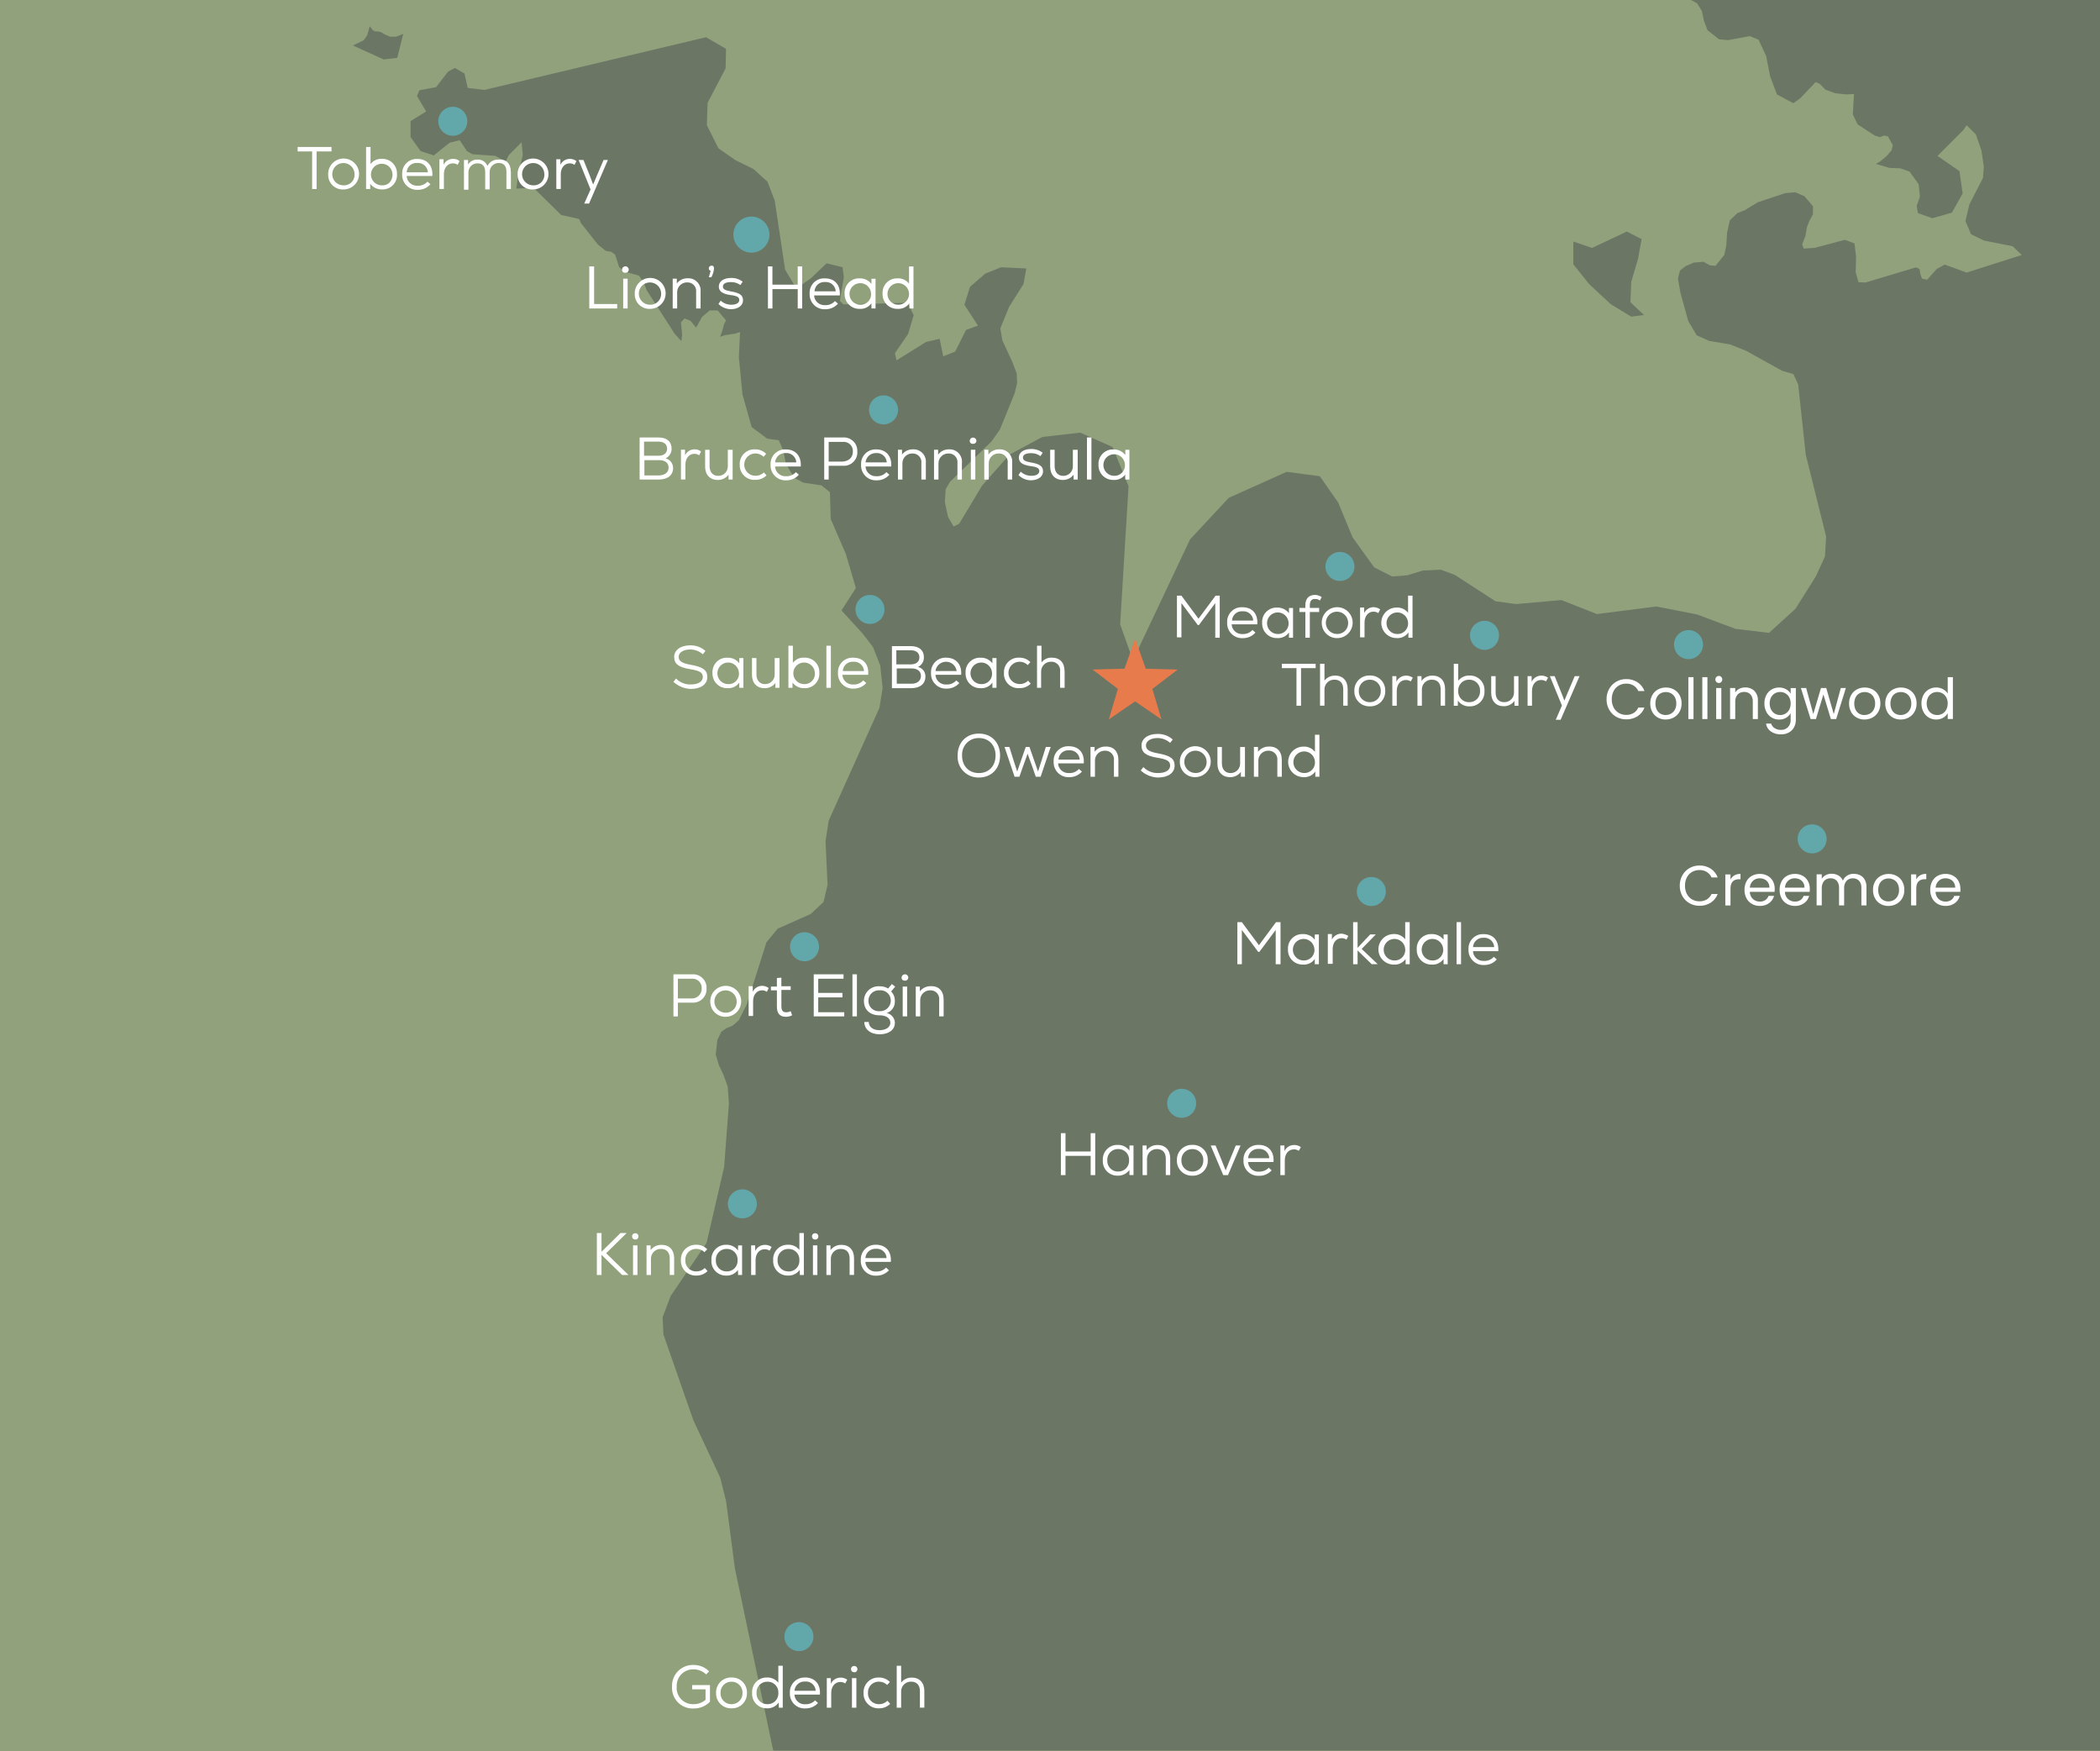 <?xml version="1.0" encoding="UTF-8"?>
<svg id="Layer_2" data-name="Layer 2" xmlns="http://www.w3.org/2000/svg" xmlns:xlink="http://www.w3.org/1999/xlink" viewBox="0 0 631 526">
  <rect x="0" y="0" width="631" height="526" fill="#333333" stroke="none"/>
  <defs>
    <clipPath id="clippath">
      <rect width="631" height="526" style="fill: none;"/>
    </clipPath>
    <clipPath id="clippath-1">
      <rect x="9.72" y="-45.48" width="750.1" height="571.37" style="fill: none;"/>
    </clipPath>
  </defs>
  <g id="Layer_1-2" data-name="Layer 1">
    <g style="clip-path: url(#clippath);">
      <g id="Mask_Group_1" data-name="Mask Group 1">
        <polygon points="736.63 277 736.63 -37.58 0 -37.58 0 277 0 395 0 526 760 526 760 277 736.63 277" style="fill: #90a17c;"/>
        <g id="Group_222" data-name="Group 222">
          <g style="clip-path: url(#clippath-1);">
            <g id="Group_221" data-name="Group 221">
              <path id="Path_1271" data-name="Path 1271" d="M-587.07-356.18l3.48-1.08,3.36-.48,3.12-.96,2.64-2.52-3.84-.6-3.6,1.2-3.84.48-4.44-2.4-4.32-1.08-3.12,2.76-1.8,5.16-.48,6.24,3.6-.72,9.24-6ZM-1624.23-1196.84l.84,6.72.36.84.84.84.72.96.24,1.44-.48.96-.84.96-.84.6h-.36l-.24,1.8-.6.48-.24,1.08.72,3.36.96,2.04,1.2,1.56,3,2.16-.48-5.64,1.08-4.44,4.2-6.12,4.32-3,.48-1.08-.12-2.4.96-5.52.6-2.16-2.88-3.6-3.36-1.44-11.88.36-1.32.36,2.64,6.72.48,2.16ZM-505.26-256.13l2.28-2.16-.48-.24-1.8,2.4ZM-1621.23-1157.26l.84-1.2.48-1.2.36-1.2.48-1.2-7.08,1.44-3-.72-1.68-3.48-1.8,2.16-3.72,9.72-7.44,7.92,10.56,3.96,2.16.12,6.6-.84,2.76.12,2.88,1.08,1.68.96,4.32,4.56,2.16,1.8,2.64,1.32,2.64.96,2.4.12-10.32-17.63-7.92-8.76ZM148.87,1157.22l-.96-4.2-5.64,10.92-.72,4.44,2.88,16.19,1.2,3.24,2.28.84,2.64-1.68,4.68-5.76,3.48-1.56-2.04-2.88-7.8-19.55ZM109.28,12.1l-3.24,1.56,9.24,4.2,4.08-.48,1.8-7.2-2.16.84h-1.8l-1.44-.6-1.2-.72-.84-.24h-.84l-.84-.36-.96-1.2-.72,2.64-1.08,1.56ZM-264.27-115.3l-1.56-2.4-2.4.48-3.72,2.28-2.4-1.08-6.72-6-4.32-2.4-3.6,1.08-3.6,2.64-4.2,2.04-1.68,1.32-.96,2.16-.96,4.32-4.67,7.57-1.8,4.08-1.08,4.2v4.92l.96,6.48,10.08-2.04,3.6.24,8.4,4.44,3.84,1.32,5.16-.12,3.12-1.92,2.88-3.6,6.34-12.96.96-4.68-.12-5.52-1.56-6.84ZM-396.94-179.48l-1.68,1.32-2.04.84-2.88-1.32-3.24-3.84-1.44-2.28-.84-1.8-1.68-.36-8.88,1.44-2.16-.96-7.08-6-4.8.48-4.68-1.08-4.2-.12-7.32,6.24-5.4-.36-8.28-2.52-2.76-.24,1.32,3.12,2.76,5.64,3.24,7.92.84,4.44,1.32,3.72,3.72,7.08,5.76,5.4,4.68,3.6,6.96,3.72,1.2,3.48.24.24,1.2,2.76.96,2.76,1.44,2.28.36.24,2.76,2.28,2.88,1.68,1.56,1.2,2.04,3.23.72,2.76.12.24,1.8,1.44h2.16l1.8-1.44,3.24-5.4.96-1.32,1.08-3.48-1.32-14.39,2.52-4.8,4.2.96,5.28,2.76h3.72v-14.15l1.32-6.72.48-5.88-2.04-4.56-1.93-.24ZM89.13-51.48l-2.76,3.12-.96,2.04-1.56,2.15-1.8,1.92-1.92.96-1.2,7.68-.6,1.92,9.24,3.96,7.92-3.36,5.4-9.36,2.28-13.08.36-1.2.24-.96.12-1.08-.36-1.32-14.4,6.61ZM467.84-83.51l-2.52,2.64-1.68,3.36-1.32,3.6-2.4,2.16-3.96.12-3.96-1.08-3-1.44-6.36,9.24-.24,4.92,4.08,7.2,2.4,3,2.52,2.28,2.64,1.32h2.76l1.56-1.68.84-6.12,2.16-2.52-.36,4.68,10.32-13.55,4.2-3.84-2.04-1.8.84-1.68.24-1.8.24-3.6.96-2.64-2.52-1.08-1.2-.24-1.32.36.96-2.52-3.84.72ZM492.19,77.72l1.08-5.88-4.44-2.28-10.44,4.92-5.64-1.92v6.84l4.8,6,6.48,6,6.12,3.72,3.84-.48-4.08-3.84.24-6.12,2.04-6.96ZM741.58,167.68v3.6l.48,2.16-.36,1.68-2.52,2.16-3.12.96-2.76-.96-2.4-1.44-1.92-.48-2.16,1.68.48,4.68-1.92,1.56-10.68,4.92-20.63,6.36-9.72,6.12-3.96,10.08.48,2.16,1.44,4.32,2.28,3.96,2.76,1.44,3.84,1.08,1.32,4.32-.72,4.92-2.64,2.76-3.48.6-3-.72-2.52-3.12-2.16-6.36-11.28-46.9-1.8-2.04-4.2-.12-5.88,3.6-5.16,5.88-6,4.56-8.64-.48,1.8-4.92,4.68-2.04,10.56-2.16,2.76-2.16,6.6-6.72,2.16-3.12,11.16-29.15,4.2-4.68,3.6-7.08-1.08-3.12-3.12-2.76-2.76-6.6v-3.12l.96-2.4,1.8-1.68,5.4-2.88-1.32-2.04-4.44-2.16-2.04-1.56-1.68-.24-1.32-.96-1.32-3.72-.24-2.64,1.68-14.76,5.64-17.63.96,1.2.96.84-.6,1.2v1.08l.84,6.6-.84,2.64-1.08,2.28-.36,2.64.6,2.64,2.4,4.56,1.32,2.88,3.24,13.32,2.4,5.04,4.2,2.16,1.2-1.8,1.32-1.32-.6,3.36.48,2.16,1.56,1.44,2.28,1.32h1.2l1.68-2.4,1.2-.72,1.44.6,1.08,1.2,1.2,1.08,1.92.24,6.36-1.44,4.2.6,3.96,3.12,16.67,17.75,2.16,4.2,1.08,7.32v7.44l-1.57,14.15ZM-1494.92-1015.95l-3.6-2.76-1.92-5.04-1.56-5.4-2.16-4.2-4.8-3.36-1.92,2.4-.96,5.04-1.68,5.16-8.64-6.48-1.32-1.92-1.56-3.24-2.52.24-6.72,3.36-5.16.24.24,1.8-.48,5.4-1.08,4.56-5.04,15.23-4.56,9.48h-2.16l-3.36-4.44-3.12-5.76-1.8-4.68-.6-.96-.6-1.44-.48-1.92.12-2.52,1.56-4.56-.24-2.16-2.52-2.28-2.4,2.04-3.96,8.04-3.36-9.96.12-9-1.2-7.44-7.44-5.04-.48-6.48-3.24-3.84-3.12,1.32-.36,8.76,1.2,5.16,1.44.96,1.8.24,2.64,2.64,1.08,3.72.12,3.6.6,2.52,2.76.48-1.2,4.68-3.12,4.2-6.24,6-5.28,8.64-2.28,1.56-2.76-.96-2.88-1.68-2.52-.84-2.64-.12-1.68-.96-1.68-1.2-2.4-.84-7.68,1.08-4.08-1.44-4.56-4.08-3.84-5.28-2.28-5.04,3.24-2.28,2.64-3.48,2.04-4.32,1.44-4.56.6-4.92.24-5.88.72-5.04,2.16-2.52,6.12-.36,1.8-.72,1.2-1.92-.12-1.92.12-1.8,1.92-1.44,3,.24,7.2,3.72,4.2.48,2.52-2.28.12-4.8-1.44-5.28-2.28-4.08-3.84-2.28-4.68.12-4.56,1.56-3.36,1.92-8.28,10.68-2.16.84-2.52-4.44-2.04-4.44-2.04-2.16-2.52,2.4,1.44,4.08,1.2,10.2,1.8,5.28-3.48,1.44-.84,3.24v3.84l-1.08,3.24-1.8,1.32-1.44-.12-1.2-.6-1.08.12-4.32,4.44-1.44.72-.96,1.08-9.48,6.12-2.16,3-2.76,2.04-2.52,2.88-1.44,5.4-6.84-12.36-1.08-3-.72-2.64-.96-.24-1.32.48-1.68-.24-2.28-1.08-1.44-.48-1.32-.96-2.16-2.28-2.28-3-1.92-3.96-.6-4.08,1.92-3.12,3.48-.12,3.24,3,4.92,6.96,3.24,2.88,3,1.56,3,.48,3.72-.24,2.28.24.72,1.08.24.24,1.44-2.28.6-1.68v-3.84l.48-2.16.6-4.2-.96-5.04-1.56-4.44-1.2-2.64-4.92-6.6-.24-2.64,1.44-5.88h-3.6l-3.72-1.08,1.2-2.64-2.64-6.36,2.16-9.24.48-7.68-7.44-2.28-.48,1.32-.12,5.76-.24,2.16-.96,2.16-3.72,5.04-1.2,3.96-1.32,1.68-2.64-.48-1.2-1.68-1.32-3-1.92-5.88-1.44,2.16-.6,2.64-.6,6.6-2.52-5.16-1.92-13.8-1.32-2.52-2.16,2.28-1.68,3.84-1.8.96-2.88-5.88-.36-8.28.96-12.96,2.63-9.12,4.2,2.64.72,5.28-.12,6.72,1.2,5.4,6.36,2.16,4.08,2.52,3.6.84.6.96.6.12,1.92-2.16.48-1.68.96-7.32,2.04-1.68,1.92.48,1.2-.48-.24-4.68-1.92-6.36-3.12-3.36-8.16-2.64.24-4.44,1.32-3.36,2.4-1.32,3.36,1.32,2.76-4.44,9.84-2.52,2.16-7.44,1.92-1.68,1.2-1.8-1.56-3.24-2.76-1.8-2.28-.12-2.04-.84-1.68-4.08.48-1.44,1.68-.72.96-1.32-1.32-3.24-1.8-1.44-6.36-3.36-4.44-.96-1.8-1.92-1.2-3-.84-3.72.96-1.92,3-.48,5.64-.12,4.08-2.4,3.48-4.32,2.16-5.88v-11.4l1.08-6v-3.48l-1.08-7.44-.24-3.48.36-3.48,2.16-4.8,7.32-5.16,3.24-3.84,9.12-15.35,3-3.12,2.88-1.8,2.52-.72,2.64.12,3,.72,8.64,5.4,1.08.96,1.56,2.64,1.44,3.12.84,2.76,1.56,2.76,2.4-1.8,7.08-9.6,1.92-1.32,2.52-.12,1.8,1.56,1.44,2.88,1.8,2.64,2.52.84,5.64.6,3.24,3,6,11.04.12.96.24.84.96.96,1.68.72,1.2-.6,1.2-.72,1.68-.12,2.04,1.68,4.56,5.04,2.28.84,9.24.12,1.8-2.64-1.92-7.68-1.68-3.6-1.44-1.68-3.72-2.64-.84-.12-2.28.96-.96-.12-.48-1.44v-2.04l-.12-1.92-.96-.6-1.8-1.68-1.56-3.96-1.56-2.76-1.92,1.56-1.92,2.76-1.92.12-14.52-10.92-2.52-3.48,2.16-4.08,2.76-2.64,3.24-.84,17.75,8.04,4.32,8.64,1.92,1.8,13.44.24,3.24,1.32,2.28,3.72,2.04,4.44,2.16,3.48,3.72,4.56,4.44,7.2,3.36,7.8.36,6.36-2.52,3.6-2.52-1.68-4.56-7.32-2.16-1.92-2.04-.96-2.52-.24-3.6.48,8.64,15.71,1.8,6,.48,6.96-2.4,16.67,5.28-2.4,2.04-5.76,1.2-6,2.28-3.12,1.8-.96.96-1.44,1.44-.48,3.48,1.68,1.56,1.44,5.76,6.6,1.44,2.76,2.16-1.2h5.4l6,1.32,3.96,2.76,2.28,7.32-2.16,3.6-4.32-.96-3.84-6.72-.96,4.56-3.12,7.44.72,2.28-1.68,2.64-1.92,2.16-5.04-1.68-5.28.84-5.04,2.64-3.96,3.24,3.48,3,6,.24,11.52-1.92,1.32,3.36.96,7.8.72,12.72-1.2,3.24-1.44.48h-1.68l-2.04,1.92-1.08,3.48-.12,4.56,1.2,3.6,8.04,3,2.16,5.88,1.44,15.6.72,3.24,1.92,5.76.36,1.68-.6,3.48-2.64,7.32-.48,1.92-.24,2.76-1.32,2.64-1.8,2.04-1.8.96-1.68,2.04.48,4.08,3.48,9.84.72,1.44.6,1.44.48,2.88-.24,3.48-.96,2.28v2.4l4.68,7.8,3,6.48,2.4,6.84.72,4.92-.37,4.43ZM1710.24-410.52l-34.91-19.43c-2.64-28.19-5.28-56.5-8.04-84.69l-.84-.48-14.75-1.92-10.2,2.64-9.72-.6-10.2-2.52-9.96-4.08-5.16-1.08-4.56,1.32-1.08,1.32-1.8,3.24-1.2,1.44-1.08.84-3.72,1.2-11.88,6.96-34.67,9.6-5.64,3.36-4.8,5.03-4.8,7.08-4.92,5.28-46.66,21.71-4.92,4.44-8.16,10.92-42.94,35.51-13.07,5.52-5.04,3.96-3.84,5.64-2.76,7.8-2.16,10.08-1.2,2.88-2.4,2.88-13.31,6.48-3.24.48-3.36-.24-3.36-1.32-9.12-6.48-3.24-1.08-1.68-2.16-3-2.64-5.88-3.84-2.76-1.08-7.32-1.8-2.52.24-4.44-4.56-6.36-1.44-18.23.84-5.52,1.8-13.56,7.44-.96,1.08-1.08,2.04-.48,1.92-.24,4.2-.24,1.56-1.56,2.76-5.04,5.04-2.4,1.56-2.88,1.08-6.24,1.08-3-.24-3.12-1.08-6.12-3.36-3-.6-1.2-2.4-1.8.12-5.4-1.68-1.56-.12-4.92.6-9.11-1.08-22.19.72-6.36-1.08-3.72-1.32-3-1.92-2.64-3-5.16-8.4-2.04-2.4-5.4-4.32-3.12-3.72-3.6-9.12-2.4-4.68-3.12-3.84-3-2.28-3.36-1.08h-3.72l-4.08-5.16-3.48-5.52-2.88-5.88-4.56-13.43-2.76-5.28-3.72-3.48-5.16-1.92-9.12-.24-4.56.96-4.92,2.64-1.2,1.08-2.52,3,.12,5.16,1.8,4.08,2.52,4.56,2.28,4.44,1.08,3.84-2.28,6.48-5.28,3.72-6.48,1.32-5.4-.48-9.72-1.92-10.08-1.68-9.96-2.28-9.72-3.48-6.6-3.12-6.96-3.72-6.84-4.2-6.24-4.8-3.84-5.04-2.04-5.28-1.68-5.4-2.52-5.28-5.52-5.04-7.56-3.48-3.36-2.64-3.36-2.76-3.6-.6-6-1.32-2.76-.96-16.19-7.68-46.06-9.84-5.76.48h.48l-9.12.24-45.58-.96-26.51,6.72-15.95-3.6-28.79,4.92-9.84,4.92-5.88,1.56-3.48-2.28-3.72-3.48-6.24.12-10.44,3.12-61.06,2.52-6.36-1.8-3.84-4.92-3.24-6.12-4.8-3.84-34.79-13.43-11.04-6.96-9.72-8.52-9.24-10.92-3.96-6.48-2.76-6.84-3.48-5.64-5.52-3.6-10.2-4.8-7.2-7.32-24.06-33.46c-7.92-5.16-15.84-10.44-23.75-15.6l-12-9.84-11.15-13.31-9.48-10.08-11.28-8.64-10.32-9.6-7.08-13.2-2.04-9.6-1.56-9.96-1.92-10.08-3.12-9.84-2.76-5.16-3.6-4.32-3.84-3.84c-3.48-3.12-6.96-6.24-10.44-9.24l-6.96-6.48-7.56-6.6-5.76-7.2-4.68-10.2-1.08-10.44,1.32-10.32,2.76-9.6.72-8.76-1.92-9.84c-1.92-6.48-3.96-12.96-6-19.55-2.88-10.68-5.76-21.47-8.76-32.15l-5.4-17.27c-28.67-106.52-57.38-213.05-86.13-319.57-28.91-106.64-57.98-213.29-87.21-319.93-29.39-106.28-58.74-212.61-88.05-318.97-1.2-4.56-2.52-9-3.84-13.56l-13.08-10.68-26.15-14.51-3.84-.84-3.12-2.28-12.48-16.31-9.72-5.4-21.11-6.36-10.91-5.01-15.71-12.36-4.92-.84-11.76,1.08-3-1.08-4.44-3.96-2.88-1.68-5.76-.12-11.64,3.6-5.88-.6-5.88-1.68-27.95-1.44-4.68,1.8-6.12,9.72-12,11.64-6,9.6-2.28,6.24-.12,5.88-1.08,4.08-9.84,13.31-.72,2.76-.36,3.12-.84,2.88-1.92,1.56-2.04,1.08-5.16,6.36-4.32,3.48-9.96,3.48-4.2,3.72-3.6,10.2-2.28,22.31-4.8,8.52-1.92-1.8,3.24-6.36.48-1.32-.6-2.76-1.32-2.28-1.32-.84-3,4.44-3.12,2.4-6.36,3,1.08-5.76,1.92-4.68,2.76-3.96,9.6-8.52,1.2-2.76,2.4-11.88,1.44-3.84,3.48-4.8,12.36-10.56,3.12-3.96.96-2.04,1.08-3.36.6-3.24.48-7.2.36-2.52,4.44-11.16,5.88-9.6,6.72-8.28,19.43-15.83,4.2-1.68,2.64-3.12-.96-5.28-5.04-11.4-3.24-13.2-2.76-6.83-3.48-2.4-4.08-.84-4.68-3.12-4.44-3.96-3.24-3.72-10.44-15.83-4.44-9.72-8.52-12-3.36-5.76-1.2-3.72-.24-2.16-.84-2.04-3-3.24-4.92-4.08-2.52-1.2-2.4-.24-2.64-1.68-9.36-9.48-3.84-3.12-8.76-4.92-7.2-5.88-2.16-1.32-8.28-3.72-.72-.84-.24-1.2-.48-1.08-1.08-.96-1.2-.24-2.64,1.2-1.32.24-10.44-1.32-5.4-2.88-3.6-5.76-1.32-2.88-6.84-7.68-5.04-7.68-1.8-2.04-5.64-3-11.28-1.08-5.04-2.88-5.16-3.84-2.52,1.44-2.52,3.36-5.04,1.56-16.91-5.04-8.76-4.56-17.03-.12-8.64-5.76-13.91-17.39-7.56-7.92-10.44-3.84-44.74,9.96-4.2,2.76-5.04,10.2-3.72,4.2-4.54,2.76-4.68,1.2,3.84-9.84,4.08-7.68-1.68-2.04-1.56,2.16-1.56,1.56-3.84,2.4,2.88-5.16,4.44-4.68,5.04-2.76,4.56.96,3.72,1.44,1.32-2.64.36-5.88,2.52-.96,18.95-16.79,4.56-2.04,20.39-.6-3-2.88-9.84-5.88-2.64-.96-2.76-2.16-5.64-12.71-2.88-4.68,1.32-6.36-.48-4.56-2.16-3.36-19.07-10.32-7.08-1.44-7.68-5.52-27.71-26.52-8.4-5.52-7.32-1.44-7.08-3.12-13.07-19.07-6.48-5.28.48-4.68-3.36-4.68-13.44-11.4-15.95-10.2-3.48-1.44-9.12-.24-1.68-1.08-2.04-1.68-2.52-1.44-8.28-1.2-9.6-8.28-5.76-2.04,2.04-3.72-.48-4.56-2.16-4.44-2.76-3.48-2.04-4.08-3.36-24.83-.24-10.2,1.44-20.03-1.92-3.48,1.68-3.24,3.24-2.4,3.12-1.32,2.16-1.68,6.84-10.44,2.64-6.72-.24-3.84-1.8-6.36-15.24-34.91-4.68-8.16-8.28-10.44-3.12-4.8-2.64-5.28-1.92-5.16-.84-4.92-.36-5.04-1.32-4.68-3.6-3.84-.12-6.12-1.08-8.04-.48-7.32,1.68-3.6,2.88-17.63.24-4.56-.96-13.07-1.08-8.4-2.28-3.48-2.64-3.24-6.24-15.6-1.92-3.36-4.68-5.4-23.27-42.71-3.6-3.96-13.43-9.36-2.28-1.08-2.4-.36-2.28.72-1.92,1.56-1.8.84-2.52-1.08,1.56-4.56-1.44-3.84-9.84-9.6-2.88-3.36-2.16-3.84-1.92-4.8-5.28-21.47-.84-6.6-1.08-3-2.52-.84-.12-1.68-3.12-8.64.48-2.16,2.28-4.68.24-1.68-.48-3.48,1.2-9.12-.6-17.03,3.6-33.35-.84-45.34,1.32-39.35-1.32-6.84-3.24-5.88-2.16-.96-4.56.48-2.16-.84-1.08-1.92-4.56-10.44-.96-1.44-.96-1.44-.72-2.16v-1.92l.6-.96.72-.72.12-1.08-.6-3.48-.12-2.4-.6-2.16-6-7.68-2.28-5.16-.6-5.52,1.2-11.4-.24-6.72-2.04-5.64-9.12-2.64-8.28-7.92-4.8-.6,4.44,5.28,5.16,4.08,2.04,4.2-4.56,5.4,5.16,6.48,1.44,3.24-3.12-1.8-3.36.24-7.44.36-3.72-1.68-.96-1.68v-1.56l.12-1.56-.72-1.56-1.2-.72-2.28-.36-1.44-.96-3.12-2.88-2.64-1.8-2.88-.72-3.72.36-2.4-.84-2.64-2.4-3.12-1.68-3.24.6.72,1.44,1.44,3.36.72,1.44-4.68.72-10.68-4.44-5.28-.48-4.56,2.16-11.28,10.44-2.88,1.2-9.48,1.56-3-.12-6.36-2.04-2.64.48-2.76,4.32-3.12,11.28-3.72,2.28,2.4-8.76.12-2.04-.24-4.2,1.08-2.64,1.2-1.8.36-1.92-7.56-13.55-11.28-3.6-11.28,2.52-8.04,4.92-10.31,10.59-4.68,2.04-1.68-.6-4.68-3.24-2.4-.96h-2.52l-7.32,2.16-21.71,1.68-5.16-1.92-2.64-.12-7.8,2.76-3.24-.24-14.99-4.92-21.59-1.08-3.6,3.48,5.64,4.2,2.88,1.44,3.36.96,7.68-.72,4.44.48,2.4,2.28,1.56,5.16,1.8,3.24,4.68,5.64.36,2.88-1.08,3.24.24,3.72,4.2,3.84-.6,2.4-2.76-1.68-2.16-2.04-1.68-2.64-.96-3.48,1.8-4.92.6-3-1.32-.96-2.16-.72-1.68-2.4-1.56-3-1.68-2.64-2.64-1.56-2.16.72-2.16,1.32-2.64.36-2.52-1.32-2.4-2.04-2.4-1.44-2.52.6-.36,1.68v5.88l-.72,1.44-3.84-.12.12-2.28.72-4.08-2.16-4.8-8.28-5.4-18.47-3.84-8.76-3.48-4.68-.84-4.8,2.52-18.47,18.59-3.36.96-6.12.12-12.11-2.51-6.12.84-33.59,12-3.24,3.72-6.48,3-11.88,8.52-10.08,3.24-62.86-3.72-19.19,4.08-8.64,4.8-7.68,7.08-6.24,9.48-14.76,41.75-.96,6-1.08,21.83-1.44,6.48-2.88,6.12-2.28,1.68-.96-3.24.72-8.88,1.44-8.52.12-1.92-.84-2.64-2.64-4.08-.6-1.68.6-5.4,9.12-15.48,1.32-5.64,1.68-12.36,1.44-6.36,1.56-3,4.44-3.72,1.68-2.4.6-3.12-.24-5.76.96-3,3.96-3.12,4.56-1.8,3.24-3.48-.12-8.4-3.12-6.36-5.16-2.52-20.87-.48-11.16-2.76-32.15-15.83-5.64-4.2-3.24-5.64-2.64-6.6-4.08-5.76-4.8-4.68-4.44-3.36-17.99-6.36-4.92-3.96-4.08-4.68-3.72-2.16-3.96-.36-5.28.48-10.68-1.92-20.75-10.2-10.2-.24-10.08,2.04-42.71-4.2-50.86-20.27-22.19-1.56-6.72-1.2-7.08-4.44-3.84-.84h-7.32l-7.44-1.68-11.64-6-3.96-.48-9.84,3.72-3-1.56,1.08-1.08.36-.96v-1.08l.36-1.56-4.92-.84-13.32,3.96-47.86-2.88-7.92,5.88.48-12.83-1.8-5.04-5.28-1.32-14.4,2.16-4.68-1.2-.36-5.64-3.36-2.76-4.68-.84-4.44.36-4.92,2.28-1.8,4.56-.84,5.28-1.92,5.04-1.32-4.56-1.56-4.08,3.72-9.48.6-2.16-.48-4.8-1.56-1.32-2.4-.48-2.88-2.16-6.84-9.24-4.92-5.04-4.68-1.92-2.4-1.68-1.68-4.32-1.08-4.32-.84-2.04-30.35-36.59-18.59-15.59-3.36-3.96-5.04-10.2-.84-1.08-1.32-3.36-2.16-1.92-10.32-4.44-10.92-1.2-39.71-13.55-10.92-7.08-1.68-1.92-1.32-1.92-1.68-1.44-2.88-.24-1.8-.72-4.92-3.96-6.6-7.2-6.12-5.4-5.52-3.48-3.6.6-12.24-5.88-6.84-1.68-3.48-3.24-6-7.08-7.68-7.08-15.59-9.36-7.08-5.76,2.88-5.16-1.56-2.52-3.48-.6-3.6.36-.96-.84-1.68-4.08-1.2-1.32-2.16-.12-1.68.96-3.12,2.4-4.56.48c-61.9,93.09-123.84,186.1-185.82,279.02-59.14,88.53-119.6,176.22-179.22,264.51-64.18,94.89-127.88,190.01-191.93,285.02-50.14,74.49-100.89,148.75-150.43,223.6l-19.55,28.19-20.63,26.39c-70.66,82.89-142.99,164.22-213.89,246.75-9.84,11.52-19.79,23.03-29.75,34.55l-6.36,8.28c7.44,109.52,14.4,219.16,21.47,328.81,7.08,109.88,14.2,219.8,21.35,329.77,7.2,110.6,15.23,221.32,20.99,332.04,1.92,37.07,3.84,74.09,5.76,111.08l12.35,4.2,24.95-2.28,12,2.64,15.11,7.8,3.72,2.76,2.76,4.92,2.4,12.96,2.52,7.08,1.32,5.88-.12,14.27,1.92,6.24,2.88,6.24,21.59,66.58c.48,7.68.96,15.35,1.44,23.03l.12,6,.84,5.16,2.4,5.4,3,3.48,21.47,15.35,15.95,5.88,8.4.6,35.03-6.72,3.96.36,1.92.84,2.16,1.44,2.04,1.92,1.56,2.16.84,2.28,1.08,6.72.48,1.68,4.08,1.44c25.31-.12,50.5-.36,75.81-.6l8.76,5.52,7.44,23.03,7.2,7.2,4.68.48,29.27-7.08,3.6,1.32,6.72-4.32,15.72-2.52,6.24-5.28,1.32-5.04-.72-4.56.12-3.36,7.08-2.76,6.36-3.96,26.63-7.2,59.02-1.08,5.16,1.32,16.07,9,34.43,6.96,16.55,2.4,4.44,4.92,1.08,5.28-3.96,2.16-9.23,3.24-3.84,2.64-1.08,7.44,3.48,4.44,5.76.6,4.44.72,17.99-4.32,9.36-.6,8.04,3.24,4.08,6.96,2.04,4.92,1.44,13.07,1.68,7.68,2.76,5.04,8.04,9.12,8.64,15.12,3,2.88,3.84-.48,5.4-2.64,4.68-3.6,2.4-3.48-.96-6.72-2.52-6.24-1.08-6.36,3.96-7.08,4.56-3,21.71-5.52,17.87-.72,6.12,3.36,3.48,6.48,2.64,8.04,3.72,7.68,3.84,4.32,3.96,3.24,4.08,2.16,23.39,8.04,18.71.84,4.68,2.04,3.84,3.24,7.8,9.12-3.48,8.52,5.52,3.96,16.07.96,4.44-.72,1.8.48,2.04,2.16.6,3.12-.84,3.36-.12,2.64,2.64,1.08,18.59-3.72,4.92.96,4.2,2.16,4.08.96,12.48-8.28,18.59-4.32,7.56-6.48,6.24-8.76,25.91-23.27,8.64-5.52,3.84-3.48,16.79-12.48,10.2-3.48,7.56,3.72.96,3-1.8,4.08.12,2.88,1.8,3.84,2.04,1.44,2.4.84,2.76,2.16,2.4,4.08,2.52,9.36,2.76,5.04,8.28,4.32,10.32-1.44,18.47-8.28,5.16-1.08,2.88,1.8,3,2.64,4.44,1.08,2.16-.6,6-3.84,2.28-.96,1.56.36,1.32.84,1.68.36,60.82-16.07,12.36-1.2,10.44,3.24,3.12,2.88,13.68,18.11,3.24,3.24,3.48,2.4,13.56,5.52,3.84.12,19.79-11.64,4.56-1.68,3.84-.48,3.84.72,4.8,1.92,2.64.48,6.96-2.52,4.68-.36,12.47,1.68-.24-1.32,2.64-2.76,4.68-1.8,4.2-2.52,1.44-4.68,1.92-3,8.52-.96-.96-3,5.16-3.84,3-3.36-1.08-2.04-6.84.12,4.2-4.8,20.51-9.36-.84-1.2-.6-1.2-.72-.84-1.32-.72,7.08-10.8,1.44-6.36-3-5.88.96-2.28,5.64,2.52,1.08-4.08-2.64-13.2.12-2.64.84-3.48,1.32-3.12,1.32-1.32.96-1.68,1.08-9.84,2.04-2.28,1.68.48,1.08-.36.24-4.92-3.6-6.96-1.08-1.2-4.44-2.52-.84-7.08,1.08-8.4,1.44-6.12,4.68-8.04,7.56-6.36,65.74-36.95,6.84-6.96,3.84,1.08,1.8,5.04-2.16,7.8-10.92,20.15v11.28l-.48,3.72-.84,2.76v2.88l2.04,3.96-1.56,2.28v2.54l.36,2.4-.48,1.8-2.04,1.2-1.92-.24-2.04.12-2.28,2.28-1.44,3.84-1.56,9.72-1.68,4.8,2.52,1.56.96-1.56.48-3,1.08-2.16,2.04-.84,4.44.12,2.28-.6,13.92-6.96,6.36-6.6,4.08-2.4,3.24-3.72.48-7.56-.12-6.36.84-8.04,2.76-13.8-2.76-4.32,3.12-2.52,8.4-3.24.24-4.32-1.44-23.27.24-6.36,2.52-3.36,4.32-1.44,5.04-.72,2.52-3.12-.36-6-2.04-6.48-2.52-4.2,1.68-3.24,2.28-2.04,5.16-2.76-5.16-2.4-2.76-4.08-1.44-5.88-.96-7.2.6-2.64,1.92-3.48,2.16-3.24,3.6-3.24.12-3.36-.48-3.72.36-2.76,3.84-3.12,5.52-.6,16.79,1.68,4.08,4.32,3,6,2.4,6.24,1.08,2.16,1.32,1.92,1.2,2.52.84,4.2.12,3.48-.84,7.2.12,3.84-.96,4.8-27.95,42.83-8.28,7.92-2.28,5.04-2.4,10.68-2.28,5.52,1.44-.36,2.76-.12,1.44-.36-.48,5.64,1.56,3.84,2.16,3.96,1.08,5.64,8.04-5.4-2.4-2.76.36-3.24,3.12-5.28h.84l1.32.84,1.32.36.96-1.92-.36-2.28-1.32-1.08-1.56-.96-.84-1.68.12-5.4,1.2-2.28,1.92-1.44,2.28-2.88,3.36-11.16,2.04-3,2.16,5.88,3.24,1.8,3.48-1.32,3.24-3.48.72-1.92.36-2.4.84-2.04,2.16-1.2,5.28-.84,2.04-1.68,1.56-3.24-5.28-4.2-3.24-8.28v-6.22l4.32,1.68,2.4,4.2,1.44,3.96,2.04,3,4.08.72.72-1.68,6.96-10.56-.24,3.96-2.64,7.32-.48,4.8,6.12-1.56,3.84-5.88,5.4-15.12,7.44-13.2,1.92-5.76-.36-3.12-1.56-2.88-1.68-4.8-.36-4.08.36-9.84-.36-2.52-2.28-2.04-22.1-10.92-6.48-4.44-5.76-7.32,1.68-6,1.2-3-.12-2.88-2.52-5.88-5.64-8.88-1.2-4.56,2.76-3.84,1.92,5.04,2.76,2.76,3.12.24,3-2.76,3.48,1.56,3.24-.84,3.12-2.16,2.64-2.76,1.68-2.28.96-2.16,1.2-1.8,2.28-1.2,1.92.36,3.6,2.52,1.68.48,2.16-2.52,2.64-9,2.76-.96,1.32,1.68.6,2.64-.12,2.16-.84.24.36.84.12,2.64.24.96.72.24,3-.36,1.2.48,3.24,2.64,6.84,3.72,3.12,2.64,3.6,2.16,3.84-.12,4.08-.84,3.84-.12,1.44.72,3.12,2.16,1.68.6,1.92.12,11.52-3.12,2.64,1.44-.84,5.88,5.04-.6,8.64-2.52,4.92.24,6.24,2.4,1.44,1.08.84,1.68.96,5.04,1.08,1.56,4.56.96,3.36-2.04,2.76-3.12,2.88-2.28,3.24-.48,3.24,1.08,1.8,3.24-.96,6,4.92,3.24,5.4-1.32,10.56-5.16,6,.72,10.8,6.96,5.88,2.16,9.96-1.68,2.04,2.28,3,6.36,1.8,1.08,10.92.48,3.24-.96,7.68-5.04,17.75-2.88,4.32-1.8,4.2-3,2.88-1.2,2.4,1.08,2.04,1.56,1.92.48,3.48-2.16-.48-2.28-1.68-2.28v-2.4l2.52-2.52,2.4-.12,2.4,1.56,2.52,2.64,4.56,3.6,5.52,2.76,9.72,2.64,3.72-.12,2.64-1.32,5.64-5.16,9.96-5.88,3.24-2.76,2.52-6.12,1.44-1.2,1.92.36,1.56,1.2,1.32,1.32.84.72h12.6l3.84,1.44-.6,13.55,3.48-.72,10.44.48,1.68-.48,1.08-.72,1.8-1.8.6-.96.12-1.44-.12-1.2v-.84l.96-.48,2.4.12,12.36-7.2,6-.48v6.48l6.24-1.08,2.88.48,1.56,2.16-.12,3.84-1.44.6-.6.96,2.28,4.56.48.12,3.96,2.64,1.2,1.68,1.92,4.56,1.2,1.92,2.64,2.52,2.64,1.56,3,.24,3.48-.84-.36,2.88-.6,2.76-.84,2.28-.96,1.68,10.41,6.14,5.16,4.92.72,6.12,2.88,4.44,3.96,13.2,2.16,4.44,3,4.08,2.76,5.16,1.68,5.52-.12,4.8,12.12,9.24-1.92,2.16.12,2.64,1.32,2.52,2.04,1.56-.48,6,2.52,4.8,7.08,7.68,3,5.64,4.92,11.28,3.48,5.52,1.68,1.56,1.68,1.08,1.44,2.04,1.2,4.32,6.48,11.28,15.71,14.04,1.92.96,2.4,5.76,13.2,5.4,2.04,5.88,7.43,3.11,2.52,1.8,1.92,1.92,4.92,6.84,3.84,2.76,26.27,5.88,45.7.24,22.79-4.68,28.67-15.47,72.57-18.12,1.8.72,3,4.08,2.4.6.48-.84.48-1.56.96-1.8,2.16-1.08,4.2.48,3.6,2.88,2.16,4.56.12,5.88-.96,2.28-4.92,5.52-1.92,5.52-1.08,1.92-4.68,5.52-1.68,3.72.36,5.4,1.92,3.48,3.24,3,3.72,2.04,3.24.12-1.44,4.56-4.8,9.72-.96,6.48-1.56,1.32-4.08.6-1.32,1.44-1.08,2.88-1.08,5.52,5.64,2.64.48,3.72-4.2,7.68-.24,4.68.24,6.12-.72,4.56-3,.12,2.76,4.68,5.16,4.08,5.64,2.76,4.56.72,1.68,1.44,2.28,7.2.96,1.56,1.68.96,5.64,4.8,2.4,1.56,17.99,4.32h4.68l2.28.72,6.36,4.56,10.68,4.44,4.44,4.2,5.28,11.16,4.2,5.64,2.88.84,6.24-2.04,2.88,1.08,2.28,2.88,5.76,10.2,1.44,1.2,1.92,1.08,1.8,1.8.84,3.72-.72,3.84-1.8,1.68-2.16,1.2-1.8,2.28-6.96,22.79-1.2,1.32-1.8,1.2-1.56,1.56-.36,2.4.6,1.8.72.96.36,1.44-.24,3.36-.96,1.44-1.8,1.2-1.56,1.56-.36,2.52.96,2.04,3.6,5.76.96,1.2.6,2.04-.96,4.8-2.04,4.92-5.4,5.16-1.08,5.04.48,5.88,2.04,4.8-2.4,6.6,2.4,3.72,6.24,4.08,5.16,1.32,8.64-1.56,4.08-.24,2.04,1.44,1.44,2.64,2.28,3.12,5.28,5.04,2.76,1.56,2.64.48,3.24-.96-.24-1.68-1.2-2.52v-3.36l3.6-4.8,4.2-.72,4.8.84,5.4.12,9.96-3.96,5.16-.36,10.68,7.44,4.8,2.04,3.72,2.52,1.92,5.4-.6.96-2.28,8.52-2.04,3.12-1.8.96-5.28.12-6.72-2.4-2.88-.12-3,.96-1.92,1.44-1.56,1.8-8.64,6-1.8,2.04,2.28,4.68,1.68,8.04.36,7.56-1.8,3.72-.72,3.96,2.52,7.2,4.44,5.64,5.28-1.08,1.32-4.8.24-6.72.96-6.36,3.12-3.36,4.32.84,4.44,3.36,3.72,4.44,1.68,4.2-.84,5.88-9.96,13.2-12,21.47-1.8,5.4-1.32,7.8,1.2,6.6,10.08,3.12,3.96,4.08,3.48,4.56,3.48,3,3.36.72,3.6-.36,1.68-2.04-2.16-4.32,3.24-5.04,3.96-3.48,4.2-2.16,6.36-1.92,3.72-2.4,2.28-.84,1.8.12,3.24-.96,7.08,2.88,8.88-4.2,7.2-6.48,6.84-4.44,1.92-1.8,10.92-.6,9,3-.84,5.52.12.12,4.92,4.08,1.8,3.12-.48,4.08-.72,2.76.48,5.52-.84,4.56.12,1.56.72,3.48-.12,2.4-1.2,1.68-1.44,1.2-.6.96.96,3.72,2.76,3.6,6.84,7.56-.12,3.24.96.84,10.43,2.6,28.55-6.72,4.08-3.48.6,1.32,1.8,2.64,2.04,5.88,9.36.96,18.83-1.8,8.28,3,2.88.12,17.99-6.96,2.28-.36,3.6,1.56,5.88,5.88,2.04,1.56,2.88-.24,6-3.84,3.72-.96,25.91,2.52,16.43-.96,16.31,2.52,14.63-.72,5.88.72,5.28-.84,4.92-4.44,6.6,3,7.08,1.32,14.04-.96,2.52-1.2,4.68-4.08,3-1.44,47.5-13.67,15.11-11.04-.72,4.56-6.96,7.68-2.16,5.52,5.4,1.2,27.59-10.44,12.12-9,6.12-2.4.48,2.28-.48,3.72,3.36-1.08,6.72-4.68,13.8-2.16,3.36-1.56,1.32,1.92.96,2.16-8.16,1.32-2.28,1.08-2.52,1.92-.36.72,5.88,2.52,7.92,1.32,2.64-.36,1.92-1.2,1.44-1.32,1.56-.84,5.4-.6,6.24.48,6.12,1.68,5.04,3.36,2.64,1.2,4.68-1.44,4.92,1.68,1.92-1.92,1.32-2.76,1.2-1.68,4.92-.6,17.27,2.28,63.7-12.24.48,2.04-8.52,9.72-1.8,6.72,3.48,8.04,3.72,3.6.96-1.32.12-4.32,1.33-6.71-.72-1.2-1.08-1.2-.96-1.92.84-1.2,6.48-1.68,6.12-2.52,2.4-2.16.36-3.12-.36-4.8.96-4.44,2.28-3.12,3.24-1.32,7.32,5.04,4.32.48,4.32-.48,2.76.48.24,6.48,3.24,3.12-7.8,6.84-16.8,9.96-7.32,6.84,19.43-11.04,21.35-7.8-6.36,4.92-15.23,5.64-5.76,5.16,4.08.96,4.2-.36,8.4-2.16-2.76,6.84-16.44,17.76,7.08-3.24,18.35-20.75,6.84-6,3-1.2-.6,3.84-1.56,5.64,1.08,2.64h3l5.4-4.44,2.04-1.68,1.56-1.8,1.67-1.56,2.88-1.2h2.88l5.28,1.68,30.47-.48,7.08-2.76,6-5.04,5.52-7.2-4.8-3.6-4.56,2.28-3.72,4.92-2.28,4.44-1.92-1.8,5.28-7.2,7.08-4.56,5.64,1.2.84,10.44-.24,11.16,3.84,1.8,20.27-11.4,8.64-2.28,15.35.48,4.8-1.08,1.44-1.08,3.6-3.72-.12-.72,2.52.48,4.2,3.12,2.16,1.08,4.08.12,3.6-1.68,2.76-3.24,1.44-4.8,2.16,4.56,1.32,4.32,1.56,3.36,2.76,1.56-.36-1.2.48-2.28.96-2.4,1.2-1.32,2.4-.36,1.44.36,1.08,1.2,1.32,1.92,2.52,4.32,3.36,8.76,2.76,3,4.44.96,3.96-.72,1.92.24-1.57,3.98-1.08-.24-2.16-.12-2.04.6-.48,2.28,1.08,2.52,1.32.84,1.56.24,1.92.84,2.28.12,1.68-1.08,1.44-.24,2.16,5.04,1.08.96,1.08.48,1.08,1.08,1.8,1.32,2.28.84,1.56,1.44-.12,3-.48,2.76.24,2.4.84,2.4,1.2,2.52,3,3.84,4.08,2.88,4.2,1.92,3.84,1.08-2.76,2.4-1.32.6.6,2.4,2.04-.48h1.92l3.84.72v4.92l2.28,3,3.48,1.32,7.92-.12,2.16,2.4.6,4.32-.12,5.4,3.24.12,1.32,2.52.6,3.12,1.2,1.68,3-.36,2.28-2.04,2.04-2.52,2.04-1.93,2.64-.84,2.52-.36,2.16-.84.96-2.28-.6-2.76-1.8-2.64-4.68-4.08,4.56-.84,3,2.64,4.44,8.88,1.8,2.4,1.08,1.2,1.08,1.44,1.2,3,.96,3.72.24,2.04-.12,1.92.96,12.48,1.32,4.92,2.64,5.16,8.16,7.2,2.4,3.96-2.04,4.92,2.04,2.76,2.4,2.16,2.64,1.44,2.64.36.12-4.56-1.08-4.56-1.92-4.08-2.88-3.36,2.28-.84,2.28-.24,2.4.12,2.28.6-.96,5.04.48,3.72,3,7.8,2.64,2.64h3.6l6-2.76,2.88.36,4.2,3.48,10.8.24,3-.84.48-3.12-1.68-2.28-2.52-1.08-2.64-1.32-1.56-3.48.48-4.32,2.04-3,5.76-3.84,5.88-2.28,6.84.24,5.4,3.48,1.44,7.44,3.12,1.08,2.88,2.64,2.52,3.48,2.04,3.72-4.8,17.03-1.92,2.88-4.2,3.12-2.76,5.64.36,5.16,5.04,2.28-.48,3.72.6,3.12,1.68,2.28,2.64,1.32.12-3.12.84-1.8,2.28-3.72,2.04-2.16,2.04,1.68,1.92,2.76,1.92,1.2,2.28-.48h1.68l1.32.36,1.44.72.48,1.08,5.16,5.88.96.72.72,8.04-5.04,4.56-7.92,1.68h-7.92l1.92,3,2.28,2.04,2.52,1.2,2.76.36-1.56.84-.6.72-.24,1.32,1.92.84,3.84,3.12,1.92,1.08,9.36.84,3.24,1.8,1.44,2.28.6,2.88,1.08,2.88,3.48,2.76,2.76.24,6.48-1.2,2.64,1.08,2.28,4.92,1.2,6.12,2.04,5.4,4.92,2.64,2.04-1.44,4.68-4.92,1.32.6,1.56,1.68,3,1.08,3.24.36,2.4-.12-.36,6.12,1.44,3,5.16,3.36,1.56.48,1.2-.48,1.2.24,1.44,2.64-.36,1.56-1.56,1.8-1.92,1.56-1.2.72,4.08,1.2,3.24.12,2.76.96,2.76,3.84.36,3.72-.96,2.76.36,2.16,4.32,1.56,5.88-1.68,3.24-5.76-.96-6.72-6.6-4.56,7.8-7.8.96-1.44,2.76,2.76,1.68,4.8.72,4.92-.24,3.36-4.08,7.92-1.2,5.04,1.68,3.96,3.96,1.92,8.52,1.68,2.76,2.64-16.55,5.28-6.6-2.4-2.4,1.32-2.88,3.24-1.56-.36-.48-1.44-.24-1.44-1.08-.48-15.23,4.56-2.04-.12-.84-3,.12-4.68-.48-3.96-2.88-1.08-9,2.4-3.36.24-.48-1.32.96-2.4.48-2.76.72-1.8,1.08-2.04v-2.4l-2.52-3-2.76-1.2-3,.24-8.28,2.76-3.96,2.4-2.16.84-2.28,2.16-.84,3.72-.24,3.84-.6,2.88-2.64,3.24-1.68-.12-1.92-1.08-2.88.24-2.52,1.08-1.68,1.32-.6,2.4.72,4.2,2.4,8.64,2.52,4.2,3.72,1.68,6.36,1.08,4.8,1.92,10.8,6,3.36.96,1.44,3.12,2.28,21.12,6.12,24.59-.36,6-2.76,6-6.12,9.72-7.92,7.2-10.08-1.2-11.52-4.32-12.24-2.4-17.87,2.27-10.68-4.2-13.67,1.2-6.12-.84-12.23-7.92-4.2-1.56-5.4.24-4.68,1.44-4.56.36-5.4-2.76-6.48-9-4.32-10.44-5.52-7.92-9.96-1.32-17.39,7.8-11.64,12.48-17.17,36.33-3.84-10.8,2.52-41.51-4.8-11.76-9.72-4.32-11.4,1.32-9.84,5.28-8.28,9.36-6.84,11.4-1.68.84-1.68-2.88-.96-4.44.24-3.84,1.32-2.28,12.48-12.12,2.52-3.6,4.44-10.92.72-3-.12-2.88-1.32-3.48-3-6.48-.6-3.6,2.64-6.47,4.32-6.84.84-4.68-7.56-.36-4.8,1.92-4.56,3.96-1.68,5.4,4.08,6.24-3.6,1.32-3.24,6.48-3.6,1.44-1.08-5.28-4.08.96-8.88,5.52-.48-2.16,3.96-5.76,1.68-5.64-1.8-3.72-19.31.48-1.08-1.08,1.2-7.08-.36-3-4.8-1.2-4.8,4.56-4.32,3-3.36-5.64-3.12-20.75-2.16-5.64-4.2-3.84-5.4-2.64-5.16-3.6-3.48-6.96.24-6.72,5.4-10.32.12-5.88-6-3.48-66.58,15.83-5.04-.6-.96-4.32-2.88-1.68-2.04,1.08-3.6,4.68-5.04.96-.72,1.68,2.76,4.68-4.68,2.88v4.8l3,4.2,3.96,1.32,4.8-3.84,3-.72,2.16,3.24,1.68.96,6.84.48,3.12,1.68.96-1.92,3.84-3.84.36,3.84-1.44,6.12-.48,3.96,5.16-.24,8.28,8.16,5.4,1.2.6,1.32,5.04,6.36,2.4,1.92,1.56.24,1.2.84,1.2,3.72,1.32,1.32,4.68,1.32,1.44,2.16.84,2.16,8.4,13.08,2.04,2.28.24-1.92-.36-3.72,1.08-1.2,1.8.72,1.68,2.04,1.8-3.24,2.28-1.92h2.4l2.52,3-.6,1.08-.6,2.28-.6,1.56,1.44-.48,3.12-.48,1.44-.48-.36,7.56,1.08,11.16,2.76,9.84,4.68,3.48,3.48.48,1.32,3,.84,4.2,2.52,4.08,2.64,1.44,5.52.84,2.52,2.04.24,8.04,4.56,10.56,3,10.2-4.32,6.72,6.36,6.96,3.12,4.06,2.16,5.52.72,6.72-.96,6-15.23,33.83-.96,6.24.6,13.08-1.2,5.16-3.84,3.6-9.96,4.44-3.36,4.08-5.88,18.59-2.4,4.8-1.92,1.68-1.8.72-1.56,1.08-1.2,2.52-.48,4.32.96,3.24,1.32,2.76,1.32,3.6.36,5.16-1.44,19.07-5.28,22.79-10.8,15.95-2.4,6.36.24,5.16,9,25.79,8.04,17.15,1.8,7.2,2.64,20.15,11.4,54.22,17.39,51.7,2.64,13.8.72,14.04-1.08,15.47-2.76,11.16-4.68,9.6-17.51,26.51-5.64,4.08-8.28,8.76-5.28,1.8-2.4,1.32-3.6,4.44-14.03,33.95-3.6,5.16-7.08,7.08-46.54,32.63-3.84,1.56,2.16,8.64-1.32,10.8-3.12,11.4-.24,11.64.48,6.36-1.32,9.72.48,5.28,3.96,5.88,1.2,2.28.6,3.36v6.12l1.44,13.68-1.56,24.23-1.68,9.12-3.36,10.32-4.8,7.32-6.84,5.04-8.04,2.76-3.72,6.12,2.52,2.52,9.36,6.6,2.64,1.2,16.07-4.44,8.64.6,6.24,6,3.48-5.52,2.28-1.8,3.24-1.2,1.56,1.56.6,4.2-.36,4.56-1.32,2.88,3.96,4.8,3.24,6,2.16,6.84.6,7.08-3.6,14.4-8.16,6.36-22.31,4.8-2.52,1.56-5.04,4.08-3.24,1.44-33.83,7.32-18.23-2.28-23.99.72-5.4,2.52-4.32,5.64-2.64,2.28-2.4-.36-3.36-1.32-2.64,2.04-2.16,3.12-1.2,1.32-4.44,11.16-.84,3.84-.12,2.52.36,6.36,4.44,33.71.24,15.71,1.2,5.64,4.92,4.44,13.43.6,7.44,3.24,3.12.48h5.16l1.56.6,6.84,4.44,10.2,2.52,10.68-.84,9.96-3.84,24.11-20.27,9.72-4.92,10.8-.36,10.68,4.68,9.72,7.56,8.28,9.84,6.36,11.28,1.68-.36-1.32-2.64-1.32-1.44-.12-8.88-2.4-25.67,3-6.12,1.68-5.04,12.24-22.67,3.24-4.08,50.26-43.9,7.56-7.92,5.04-3.24,31.31-7.92-.84-1.32-1.56-3.48-.84-1.32,14.64-16.79.72,7.56-1.92,5.16-2.64,4.68-.96,6.36,5.64.72,3.36-3.6,1.32-6.36-1.32-14.64,1.8-12.48-.36-5.76,3-9.84,25.79-31.67,3.6-7.32,12.24-18.76,2.76-5.64,1.92-2.4,7.2-5.28,4.8-7.08,4.2-3.72,8.52-5.76,11.16-12.36,28.19-13.31,67.66-15.23,37.19,1.2,5.52-.72,13.56,4.44,30.11-.48,6.12,1.32,10.44.84,34.19-10.8,6.36-.6,19.43,1.2,23.03-3.48,6.84.6,3.6-.24,4.08-4.68,3-1.92,3.36-1.44,2.76-.48-12.24-1.32-47.26,7.92-6.96-.36-3.96-3.72-22.91,6.84-3.84-5.16.84-6.6,6.48-12.96,3.24-3.24,1.32-2.28,1.8-1.44,4.08,4.68,2.52.36,2.04-4.44.6-13.68,2.76-3.48,3-2.88,9.6-16.43,8.88-7.08,67.78-30.35,9.12-2.4,7.68-6.36,4.44-2.16,7.92-6.96,3.72-2.28,5.28.24,13.31,2.4,3.72-2.28,3.6-4.08,5.76-2.52,19.31-3.6,2.28-1.32,1.44-2.04,1.08-2.64,1.44-2.52,2.88-1.56,18.23-2.16,36.71-12,11.04-.72,11.16,3.48,4.44.12.6-4.68,1.8-2.88,23.51-12.72,4.2-4.08,3-4.8.6-7.2-3.72-3.72-11.16-2.4-13.31-5.64-6.72-4.92-1.44-5.52.12-9.24-6.36-4.56-6.12-3.36.72-6,10.44,3.72.96-.12-3.48-2.52-2.28-2.28-1.2-2.88-1.32-4.44.12-3.48.6-2.88.24-2.88-.48-4.2-.72-3.48-8.4-27.71-1.68-3.6-5.16,2.52-3.84,3.24-20.39,9.36-3.96,4.32-6.24,8.64-12.12,9.48-3.12,4.68-3.96,3.96-5.52.12-10.68-2.52-11.4,1.68-22.19,7.08-11.52.84-23.99-2.28-12.48-3.69-9.48-7.44-3.36-11.64,3.24-11.88,10.56-20.39,8.52-28.43-.48-6.96-1.08-6.84v-7.32l1.68-4.56,3.24-4.56,4.2-3.72,4.2-2.28,4.2-3.24,1.68-5.64.96-6.24,1.92-5.28,4.92-2.52,14.16-1.32,3.24-.84,2.52-5.64,2.76-4.44,10.68-12.24,13.2-21.83,8.4-8.4,3.72-5.04.84-2.64.96-6.72,1.44-3,1.92-2.4,1.68-.96,5.76-1.2,4.56-2.64,11.52-13.32,5.04-3.12,16.91-2.76,5.04-2.28,8.64-6.96,29.39-14.76,12.36-9.48,5.64-1.2,18.95-.72,4.32-2.28,10.68-11.16,29.03-17.99,55.3-21.83,3.84-2.52,20.51-6.96,19.79-16.79,4.44-2.04h15.11l9.84-1.44-3-2.64-4.2-.6-8.28.6,1.32-4.68,3.24-3.12,4.2-.72,4.32,2.64,2.64-2.88,9-5.16,3.36-.96,17.51,4.2-1.56,3-2.16,2.16-2.52,1.56-3,.6,4.56,3.24,19.19,7.44,3.48.24,8.28-2.76,15.71-10.68,8.76-3.96,7.2,3.24,3.6-3.96,4.2-2.88-1.08,7.8-4.08,1.92-10.68-2.64,9,10.68,9.96-2.04,9.12-8.52,6.96-8.28-1.08,7.44-7.2,20.51,3.96.36,11.64-2.76.36.72.24,1.68.36,1.44.96.36,7.56-2.16,1.68-.96,1.08-1.44.84-2.16,3.96-6.84,21.47-15.72,9.36-10.2,3.24-2.64,9.48-2.88,3-2.28-2.64-3.48-7.32.12-17.03,9.84-8.04-1.44-3.84,8.52-2.4,1.56-2.28-5.52.48-4.92,3.6-6.84-1.8-2.64,4.32-6.48,12.12-10.44,4.08-7.56.12-2.28-.96-4.92.36-2.88.96-1.92,2.16-3.6,2.64-6.24.24-1.2-5.64,2.52-2.52,2.52-4.44,9.24-16.19,16.55-4.44.72-8.04-.12-3.96,2.16-7.68,6-2.88.72,3.12-10.32.84-11.16-1.32-25.55-3.36,1.8-11.52,8.76-5.28,5.88-2.88,1.68-13.44,3.96-3,2.16-3.96,7.08-2.04,2.64.72,2.28,1.8-.84,5.88-1.44.48,1.92-8.16,6.48-4.68,1.32-3.72-3,1.44-1.56.84-1.56.6-4.44-1.44-.48-.96-.96-.84-.96-.96-.96,1.68-.84,3.72-3.24-.6-1.92-17.75,7.32-3.96.72-1.68.84-1.56,2.04-2.88,5.4-1.92,1.56-7.56,4.32-11.04,13.32-6.48,5.52-1.2-6.36,1.08-5.28,2.88-3.96,9.96-4.56,25.07-21.83,6.36-3.72,1.68-1.68,1.92-.6,3.24,2.04,2.4.72,2.64-1.08,4.32-3.48,1.44-2.04,1.2-2.76,1.44-2.4,2.04-1.08,3,.84,5.88,4.2,3.12.36,4.44-2.4,25.07-21.83,5.04-2.28,3.36-.24-.24,1.68-3.12,4.56-1.92,4.68-.48,2.28-.12,3.96,1.44,8.76,2.64,1.08,3.12-3.48,16.56-24.95,2.28,2.28,2.28,1.44,2.4.6,2.28-.36-.72,4.32-2.04,1.92-5.76.96-3,1.68-5.16,4.8-2.52,1.44-3.12,3.6-10.2,20.99,2.28.72,2.4.24,2.52-.24,2.28-.96-.24,1.2-.24,1.2-.24,1.2-.84,1.32.6,1.92,14.52-7.8,1.92-2.52.6-5.64,3.72-5.16,8.04-8.04,7.68-14.88,8.52-5.28,9.94-13.2,7.56-7.2,7.32-4.32,1.44-1.68,2.04-3.6,1.92.24,1.92,1.56,1.92.72,15.59-5.4,4.08-2.88,3.48-4.2,2.4-5.76,1.56-2.04,2.28.72,2.52,1.68,2.04.6,2.16-1.44,5.64-7.8,13.8-13.55,1.56-2.88.96-2.64,1.32-2.04,9.36-6,4.2-5.28,14.64-4.8,2.88-3.12,7.32-10.08,3.72-2.76,16.55-7.56,6.72-5.64,5.52-7.32,12.83-33.23,5.52-7.44,5.04,1.08,1.92,1.68,7.56-17.63,6.6-20.51c21.83-38.75,43.67-77.49,65.02-116.48l24.11-28.67,10.44-6.96,3-2.88,6.96-10.68,2.76-3.12,10.92-8.76,6.12-7.92,3.24-2.4,3.72-1.44,28.07-5.52,6.24-2.04,8.4-17.51,18.59-19.07,3.48-4.92.6-4.8-.6-6.72,1.44-7.68,2.52-7.08,2.76-4.68,1.8-1.56,6.12-3.36,1.92-2.16,3.72-5.76.36-1.2,2.04-1.8,2.04-5.16-1.33-1.54ZM56.26-1985.21l2.4,4.92,2.52,3.24,3.72,7.92v10.68l-3.12,16.79.24,12.6,4.08,11.64,6.24,10.32,6.96,8.64,9.24,8.04,29.39,13.44,4.92,4.68,2.52,3c-14.39-51.82-28.87-103.68-43.42-155.59l-1.68,2.16-10.44,5.64-2.28,2.4-2.28,8.4-2.88,2.52-6.96,8.4-1.2.72.36,4.32,1.68,5.15ZM-1589.92-1236.07l-1.44-4.92-.96-7.08-.36-1.68-.72-1.44-1.08-1.32-1.56,8.88,1.8,11.4,3.48,7.2,4.08-4.08-1.68-3-1.56-3.96ZM-1573.13-1196.24l11.28,7.92,2.16-13.55-3.36-.6-2.76-2.4-3-3.12-3.72-2.88-4.32,1.08-2.04,2.52.36,3.6,2.28,4.32,3.12,3.12ZM-1630.59-627.04l-2.16-2.52-7.32.84-3.24,1.32-2.52,3.12-1.68,2.64-2.16,2.4-4.56,3.48,1.08,2.28,1.2,1.56,1.32,1.2,1.68,1.2,2.16-2.52,1.56.84,1.32,1.8,1.2,1.08,2.28-.96,14.76-12,2.64-3.12-5.04-1.44-2.52-1.2ZM-1555.26-1098.12l-6.12-3.72-3.96,6.6-4.2,14.99.6-3.48-.24-2.4-.96-1.92-1.68-1.92-1.92-.72-.96,2.16-.96,5.04-1.92,6.24.6,3.96,3,1.8h5.16l13.56-5.28-.6-3.48,1.32-12-.72-5.88ZM-549.65-233.22l.36-.48,1.08-2.04-.72.84-.72,1.68ZM-878.81-587.93l-19.19-4.68-4.32-.12-4.56-1.44-26.03,6.24-4.32,3.96-7.68,10.44-5.52,3,.12,1.68.48,2.16.72,1.8.72.72.96.6,1.08,1.44,1.44,1.44,1.8.36,1.8-.12,3.36.84,15.95-1.8,5.76-2.64,5.4-4.56,4.56,2.76,5.04.12,4.92-1.56,7.92-3.96,1.56-1.32,1.08-1.8,1.68-1.68,5.28-.36,2.28-.72,3.24-4.8-1.32-3.48-4.2-2.52ZM-1212.18-823.17l-3.12-.36-1.56-.48-1.8,4.56-7.56,2.28-2.76,3,.72,3.6,4.2.96,8.16-.96-.72,4.44,7.08-6.96,1.32-4.32-2.4-5.04-1.56-.72ZM19.55-51.36l2.04,2.04,1.68,3.12,1.8-2.04,1.92-1.2,4.8-1.08,2.28-1.08.84-1.8.36-2.4,1.68-5.16.48-2.4.84-1.92,9.72-4.92,5.4-9,4.44-9.96,5.64-8.76,9-5.16,1.56-1.2,1.68-1.92,2.04-1.44,2.52.48,2.16,2.52.6,2.76-.96,2.4-5.64,4.32-3.25,10.08-6.6,4.92-2.4,3.84-3.6,8.88-2.16,3.72-2.04.72-.96-2.16.84-4.8-5.16,3.12-5.16,4.68-4.08,5.88-2.16,6.24,4.92-.72,4.44-3.48,3.48-1.92,5.64,8.52,5.64,2.04h6.24l4.8-1.44,3.84-3.36,2.76-4.8,6.6-19.67,1.68-2.88,2.04-1.32,2.64-.72.24-.24-1.44-3,1.56-8.52,8.88-20.99-3.48-1.2,6.96-11.64,1.68-1.8,1.2-2.64.72-5.64.12-6.24-.72-3.96-4.44-1.2-22.43,7.2,2.04-6.6,2.88-6.84,1.92-7.92-1.44-9.24-3.12-4.8-3.24-.36-3,2.52-8.64,20.04-.96,6.96-2.64,10.68v6.12l1.8,6.24,1.68,4.32-.12,1.92-3.84-.84-3.96-4.08-2.52-2.4-1.08.24-4.32-6.72-1.32-3.48.12-5.64,1.2-7.08.6-7.2-1.8-6.24-5.16-2.52-12.24,2.04-3.36-2.52-.24-6.36.84-4.92-.6-4.32-4.68-4.8-10.68-3.36-9.96,3.36-8.88,7.56-6.96,9.6-1.92,4.2-1.68,6-.96,6.48.36,5.88-.6,7.8-3.84,4.32-3.72-.36-.12-6.48-4.56-3.72-6-6.12-4.67-7.08-1.08-6.84-3.6,2.52-4.68,4.68-4.56,2.28-3.12-4.68-1.92-8.52-1.68-3.96-2.76-.12-17.03,9.72-4.08,1.44-4.2,2.64-1.44,4.56-.96,5.28-2.52,5.04-.72-4.32-2.16-3-3-.96-3.48,1.32-1.56,2.52-1.68,7.08-1.68,3-2.52,1.8-5.64,2.4-1.32,2.4.24,4.44,2.28,2.16,3.24.6,3.6-.12-.12,1.56.12,3.72-.12,1.56,6-3.48,3.24.12,3.12,3.12.96,6.24-1.68,7.44-2.64,5.04-2.04-.84-1.2-3.72-1.92-3-3.96-4.2-1.8-1.32-2.88-1.68-3-1.32-2.52-.24-1.2,1.8-1.44,3.36-1.92,2.52-2.52-.6-1.92-2.76-1.44-3-1.32-2.28-1.92-.48-4.56,2.52-9.48,7.92-4.44.6-1.08-1.56-3.48-6.96-.96-2.88-1.56-1.68-8.28-.6-6.12-4.32-.96-4.92,1.32-5.88.72-7.44-.12-4.56-.24-2.64-1.56-.96-3.72.36-2.52,1.44-2.04,5.04-1.44,1.32-9.24,2.76-5.04,2.4-3.24,3-.48,2.4v3.12l-.6,2.76-2.28,1.56-4.44.6-1.92-.6-1.08-1.92-1.8-2.16-3.36-1.2-3.72-.36-2.64.72-1.8,2.16-.6,2.4-.36,2.64-1.08,2.88-1.2,1.92-2.04,2.64-2.4.36-2.04-4.56-1.44-3.96-1.68-1.44-1.8-.6-2.16-1.44-5.76-1.44-5.04,4.08-3.6,6.96-1.68,6.24,3.12,13.43,9.72,2.16,12.12-2.52,10.32-.36,5.4,2.52,1.32.36,2.4-.36,2.52.12,3.48,2.28,2.28.24,9.72-1.92,4.2,1.68.72,6,6.72-.6,6.96.96,6-.48,3.96-5.04,2.88,2.28,2.4.24,2.64-.48,3.36-.12,1.2.36,3.96,2.04h1.8l1.68-3.72,1.68-.96,4.44,2.4,2.64.84.96-1.44.48-2.52,2.28-.96,2.88.36,2.4,1.32,5.16,3.84,5.4,1.44,23.03.12,5.88,1.68,10.08,7.44,4.44,1.32,25.43-2.28,1.56,1.44,1.2,2.28,1.8,2.4,2.76.96,2.16-1.56,2.16-2.16,2.52-.6,1.92,1.56,3.96,5.76,2.16,2.04,10.8,2.28,1.56.72,5.04,3.48,2.4.48,11.76-3,5.04,1.32.96,7.32,2.52-.72,2.51.72ZM-1368.96-848.6l-3.12-3.6-4.08-.6-4.32.72-3.48,2.28-1.44,4.08.72,3,1.56,3.36,1.8,2.76,1.32,1.08,2.76.36.84,1.8-.6,3.84-1.08.72-1.92,2.76-.72,2.76,2.64.84,9.72.72,4.8-1.2,12.84-6-11.52-9.36-6.72-10.32ZM-1335.73-844.64l4.32,7.8,5.16,3.6,4.56-1.68,2.4-8.04-12-2.28-4.44.6ZM-1388.99-849.68l.72-2.16.12-1.08-.24-1.44-2.28-.72-40.43,3.72-9.96,5.16-13.19,11.64-2.04,3,1.44,6.84,4.56,13.43,5.52,12.36,1.8,1.56h3l2.16-.6,1.92-1.44,1.32-1.92.24-2.52-.96-4.44,4.8-6.12,1.56-1.2,9.24-4.44,5.16-1.44h2.76l5.28.84,11.64-1.08,1.32-3.36-1.44-8.04,5.76,1.44,2.04-3.24-.36-6.36-1.45-8.4ZM922.6,594.97l-5.76-2.64-4.56-.36.48.84,5.16,2.88,1.44,1.56,5.16,13.31,1.8,2.64-1.08-13.07-2.64-5.16ZM-146.23-131.85l-.84-.24-2.88.12,9.12,6.36,12.48.12,10.56-6.24,3.84-12.95-1.8-5.16-3.48-.6-4.32.84-4.2-1.08-3.72,2.64-7.32,3-5.52,4.44,1.68,6.96-2.28,2.76-1.32-.96ZM-1447.17-861.68l2.88,2.76-.48-6.84-1.32-6.24-3-4.32-5.4-1.32-3,2.16-1.92,4.32-.24,4.08,2.04,1.56,3.24.24,3.72,1.44,3.48,2.16ZM1411.43,7.3l1.92-5.04-.48.36-1.68,2.88-.12,2.4.48,3,1.2,2.4,1.92.6.24-.12-2.64-4.44-.84-2.04ZM1376.04,54.92l1.32-2.76.36-.96.48-.84.96-.36-5.88-2.16-8.04-.84-7.8,1.2-4.56,4.08-5.04,14.88.84,5.4,7.44-1.68-.12,2.64-.48,2.16-.72,1.68-1.2,1.32.6,1.92,1.68-1.92,1.8-1.08,3.24-1.08h1.68l1.92.6,2.04.12,1.56-1.8,2.4-4.44,8.88-9.24-5.04-.96,1.68-5.88ZM1394.15,14.97l5.04-9.12,1.2-3.96-9.84,3.6-7.44,4.68-6.24,6.96-6.24,10.2,16.43-6.72,7.08-5.64ZM-37.91-177.56l3.48-.48-3.72-4.92-4.32-11.28-3.72-1.68-2.64,1.68-1.2,2.88-1.08,3.24-1.92,2.88,3.12,3,5.88,3,6.12,1.68ZM47.74-212.95l-3-3.24-4.2-.96-3.72,1.2-1.44,3.6-1.56.24-4.08-1.68-4.92,1.44-9.48,4.56-3.96,3.12.72,4.56,3.84,3.84,5.4.84,1.44.36,2.4,1.68.12.12.84.6,1.32.48,1.2-.6,1.56-2.16,1.2-.72,7.92-2.4h2.52l2.4,1.68,2.04,2.28,1.8,1.08,1.92-2.4.84-3.48-.48-3.12-1.68-2.28-2.52-1.32,1.08-5.64.48-1.68ZM1309.82,67.28l-10.56,9.35-15.23,11.16-3.48,4.92,1.8,5.88,8.76.6,9.36-2.04,3.48-2.16,3.36-1.32,6.24-14.76,2.88-5.04-1.32-7.44-5.28.84ZM1400.27,25.18l-3.96,1.56-5.4,3.36-19.07,6.24-3.96,2.28-6.96,5.76-4.2,1.08,7.08.6,33.23-10.32,6.36-3.24,4.8-5.16,2.16-3.96-2.28-.6-7.8,2.4ZM889.37,585.73l2.76,1.32,4.08,3.36,4.68,2.76,4.08-.24.72-2.52-.84-.24-6.84-3.12-3.96-2.76-3-2.88-.84-6.84.12-4.92-.84-2.28-2.28.72,1.56,4.44-.24,11.28.84,1.92Z" style="fill: #6c7665;"/>
            </g>
          </g>
        </g>
        <g id="Group_223" data-name="Group 223">
          <path id="Path_1272" data-name="Path 1272" d="M202.25,140.59c0,2.12-1.57,3.47-4.36,3.47h-5.7v-12.64h5.7c2.46,0,3.91,1.23,3.91,3.35.04,1.24-.67,2.38-1.79,2.91,1.32.34,2.24,1.54,2.24,2.91ZM193.52,132.65v4.25h4.36c1.57,0,2.57-.78,2.57-2.12s-1.01-2.12-2.57-2.12h-4.36ZM200.9,140.47c0-1.45-1.12-2.24-2.8-2.24h-4.47v4.59h4.47c1.68-.11,2.8-.89,2.8-2.35h0Z" style="fill: #fff;"/>
          <path id="Path_1273" data-name="Path 1273" d="M210.64,135.66l-.56,1.12c-.42-.3-.93-.46-1.45-.45-1.57,0-2.68,1.34-2.68,3.24v4.47h-1.34v-8.95h1.23v1.68c.53-1.12,1.67-1.82,2.91-1.79.69-.02,1.37.22,1.9.67h0Z" style="fill: #fff;"/>
          <path id="Path_1274" data-name="Path 1274" d="M220.14,135.11v8.95h-1.23v-1.45c-.77,1.01-1.97,1.59-3.24,1.57-2.35,0-3.8-1.57-3.8-4.03v-5.03h1.34v4.92c0,1.79,1.01,2.91,2.57,2.91,1.57.04,2.88-1.21,2.91-2.78,0-.08,0-.16,0-.24v-4.81h1.45Z" style="fill: #fff;"/>
          <path id="Path_1275" data-name="Path 1275" d="M222.27,139.58c-.12-2.41,1.73-4.47,4.14-4.59.19,0,.37,0,.56,0,1.22-.01,2.39.47,3.24,1.34l-.78.89c-.65-.65-1.54-1.01-2.46-1.01-1.85,0-3.35,1.5-3.35,3.36s1.5,3.35,3.35,3.35c.96.03,1.89-.34,2.57-1.01l.78.89c-.89.89-2.1,1.38-3.35,1.34-2.41.18-4.51-1.62-4.69-4.03-.01-.19-.02-.37,0-.56h0Z" style="fill: #fff;"/>
          <path id="Path_1276" data-name="Path 1276" d="M240.61,140.14h-7.72c.08,1.7,1.53,3,3.23,2.92.04,0,.09,0,.13,0,1.1.04,2.17-.41,2.9-1.23l.89.78c-.95,1.1-2.35,1.71-3.8,1.68-2.46.14-4.56-1.75-4.7-4.21,0-.16,0-.33,0-.49-.14-2.39,1.69-4.45,4.09-4.59.17,0,.33,0,.5,0,2.92,0,4.71,2.02,4.48,5.15ZM232.89,138.9h6.38c-.08-1.63-1.47-2.89-3.1-2.81-.05,0-.09,0-.14.01-1.63-.08-3.03,1.17-3.13,2.8Z" style="fill: #fff;"/>
          <path id="Path_1277" data-name="Path 1277" d="M257.61,135.66c.13,2.22-1.56,4.12-3.77,4.26-.2.01-.39,0-.59,0h-4.25v4.14h-1.34v-12.64h5.59c2.21-.19,4.16,1.45,4.35,3.66.02.2.02.39,0,.59h0ZM256.27,135.66c.1-1.51-1.03-2.81-2.54-2.92-.16-.01-.32,0-.48,0h-4.25v5.93h4.14c1.9-.11,3.13-1.23,3.13-3.02Z" style="fill: #fff;"/>
          <path id="Path_1278" data-name="Path 1278" d="M267.79,140.14h-7.72c.08,1.7,1.53,3,3.23,2.92.04,0,.09,0,.13,0,1.11.04,2.17-.41,2.91-1.23l.89.78c-.95,1.1-2.35,1.71-3.8,1.68-2.46.14-4.56-1.75-4.7-4.21,0-.16,0-.33,0-.49-.14-2.39,1.69-4.45,4.09-4.59.17,0,.33,0,.5,0,2.91,0,4.7,2.02,4.47,5.15ZM260.07,138.9h6.38c-.08-1.63-1.47-2.89-3.1-2.81-.05,0-.09,0-.14.01-1.62-.04-2.99,1.19-3.13,2.8h0Z" style="fill: #fff;"/>
          <path id="Path_1279" data-name="Path 1279" d="M278.19,139.02v5.03h-1.34v-4.92c.18-1.42-.83-2.71-2.25-2.89-.14-.02-.29-.02-.43-.02-1.62-.04-2.98,1.24-3.02,2.86,0,.05,0,.1,0,.16v4.81h-1.34v-8.95h1.23v1.45c.77-1.01,1.97-1.59,3.24-1.57,2.02-.14,3.78,1.39,3.92,3.41.01.21.01.41,0,.62Z" style="fill: #fff;"/>
          <path id="Path_1280" data-name="Path 1280" d="M289.03,139.02v5.03h-1.34v-4.92c.18-1.42-.83-2.71-2.25-2.89-.14-.02-.29-.02-.43-.02-1.62-.04-2.98,1.24-3.02,2.86,0,.05,0,.1,0,.16v4.81h-1.34v-8.95h1.23v1.45c.77-1.01,1.97-1.59,3.24-1.57,2.02-.14,3.78,1.39,3.92,3.41.01.21.01.41,0,.62Z" style="fill: #fff;"/>
          <path id="Path_1281" data-name="Path 1281" d="M291.38,132.42c.02-.56.48-.99,1.04-.97.53.02.96.44.97.97,0,.5-.42.91-.93.9-.03,0-.05,0-.08,0-.46.08-.91-.22-.99-.69-.01-.07-.02-.14-.01-.21h0ZM291.72,135.1h1.34v8.95h-1.34v-8.95Z" style="fill: #fff;"/>
          <path id="Path_1282" data-name="Path 1282" d="M304.13,139.02v5.03h-1.34v-4.92c.18-1.42-.83-2.71-2.25-2.89-.14-.02-.29-.02-.43-.02-1.62-.04-2.98,1.24-3.02,2.86,0,.05,0,.1,0,.16v4.81h-1.34v-8.95h1.23v1.45c.77-1.01,1.97-1.59,3.24-1.57,2.02-.14,3.78,1.39,3.92,3.41.01.21.01.41,0,.62Z" style="fill: #fff;"/>
          <path id="Path_1283" data-name="Path 1283" d="M306.03,142.71l.67-1.01c.88.81,2.04,1.25,3.24,1.23,1.45,0,2.35-.56,2.35-1.45,0-.78-.67-1.23-2.57-1.45-2.46-.34-3.58-1.12-3.58-2.57,0-1.57,1.45-2.57,3.69-2.57,1.25-.04,2.48.35,3.47,1.12l-.67,1.01c-.81-.59-1.79-.91-2.8-.89-1.57,0-2.46.45-2.46,1.34,0,.78.56,1.12,2.35,1.45,2.68.45,3.69,1.12,3.69,2.68s-1.45,2.68-3.69,2.68c-1.39-.02-2.72-.58-3.69-1.57h0Z" style="fill: #fff;"/>
          <path id="Path_1284" data-name="Path 1284" d="M323.82,135.11v8.95h-1.23v-1.45c-.77,1.01-1.97,1.59-3.24,1.57-2.35,0-3.8-1.57-3.8-4.03v-5.03h1.34v4.92c0,1.79,1.01,2.91,2.57,2.91,1.57.04,2.88-1.21,2.91-2.78,0-.08,0-.16,0-.24v-4.81h1.45Z" style="fill: #fff;"/>
          <path id="Path_1285" data-name="Path 1285" d="M326.61,131.41h1.34v12.64h-1.34v-12.64Z" style="fill: #fff;"/>
          <path id="Path_1286" data-name="Path 1286" d="M339.36,135.11v8.95h-1.23v-1.57c-.81,1.15-2.17,1.79-3.58,1.68-2.42.06-4.42-1.86-4.48-4.27,0-.1,0-.21,0-.31-.15-2.38,1.66-4.43,4.04-4.58.15,0,.29-.01.44,0,1.4-.06,2.73.57,3.58,1.68v-1.57h1.23ZM338.02,139.58c-.06-1.79-1.56-3.19-3.35-3.13-1.79.06-3.19,1.56-3.13,3.35.06,1.75,1.49,3.14,3.24,3.14,1.73.06,3.19-1.3,3.25-3.03,0-.11,0-.22,0-.32Z" style="fill: #fff;"/>
        </g>
        <circle id="Ellipse_20" data-name="Ellipse 20" cx="265.48" cy="123.13" r="4.36" style="fill: #62a7aa;"/>
        <g id="Group_224" data-name="Group 224">
          <path id="Path_1287" data-name="Path 1287" d="M99.49,45.49h-4.36v11.3h-1.34v-11.3h-4.36v-1.34h10.18v1.34h-.11Z" style="fill: #fff;"/>
          <path id="Path_1288" data-name="Path 1288" d="M98.6,52.32c-.03-2.56,2.02-4.67,4.59-4.7,2.56-.03,4.67,2.02,4.7,4.59.03,2.56-2.02,4.66-4.58,4.7-2.41.18-4.51-1.62-4.69-4.03-.01-.18-.02-.37,0-.56ZM106.54,52.32c0-1.85-1.5-3.35-3.36-3.35s-3.35,1.5-3.35,3.36,1.5,3.35,3.35,3.35c1.75.11,3.25-1.23,3.36-2.97,0-.13,0-.25,0-.38Z" style="fill: #fff;"/>
          <path id="Path_1289" data-name="Path 1289" d="M119.29,52.32c.15,2.38-1.66,4.43-4.04,4.58-.15,0-.29.01-.44,0-1.39.06-2.73-.57-3.57-1.68v1.57h-1.24v-12.64h1.34v5.14c.81-1.08,2.12-1.67,3.47-1.57,2.42-.06,4.42,1.86,4.48,4.27,0,.1,0,.21,0,.31h0ZM117.94,52.32c-.06-1.79-1.56-3.19-3.35-3.13-1.79.06-3.19,1.56-3.13,3.35.06,1.75,1.5,3.14,3.25,3.14,1.9.11,3.24-1.23,3.24-3.36h0Z" style="fill: #fff;"/>
          <path id="Path_1290" data-name="Path 1290" d="M129.91,52.87h-7.72c.08,1.7,1.53,3,3.23,2.92.04,0,.09,0,.13,0,1.1.04,2.17-.41,2.9-1.23l.89.78c-.95,1.1-2.35,1.71-3.8,1.68-2.46.13-4.56-1.75-4.7-4.21,0-.16,0-.32,0-.48-.14-2.39,1.69-4.45,4.09-4.58.17,0,.33,0,.5,0,2.92,0,4.71,2.01,4.48,5.15ZM122.19,51.76h6.38c-.08-1.63-1.47-2.89-3.1-2.81-.05,0-.09,0-.14.01-1.61-.12-3.01,1.08-3.12,2.69,0,.04,0,.07,0,.11h0Z" style="fill: #fff;"/>
          <path id="Path_1291" data-name="Path 1291" d="M138.07,48.4l-.56,1.12c-.42-.3-.93-.46-1.45-.45-1.57,0-2.68,1.34-2.68,3.24v4.47h-1.34v-8.95h1.23v1.68c.53-1.12,1.67-1.82,2.91-1.79.69-.02,1.37.22,1.9.67h0Z" style="fill: #fff;"/>
          <path id="Path_1292" data-name="Path 1292" d="M153.51,51.64v5.14h-1.34v-5.14c0-1.79-.78-2.68-2.35-2.68-1.5,0-2.7,1.23-2.69,2.72,0,.06,0,.12,0,.18v5.03h-1.34v-5.15c0-1.79-.78-2.68-2.35-2.68-1.5,0-2.7,1.23-2.69,2.72,0,.06,0,.12,0,.18v5.03h-1.34v-8.94h1.23v1.34c.62-.94,1.68-1.49,2.8-1.45,1.32-.1,2.54.67,3.02,1.9.62-1.21,1.89-1.95,3.24-1.9,2.45-.22,3.79,1.23,3.79,3.69Z" style="fill: #fff;"/>
          <path id="Path_1293" data-name="Path 1293" d="M155.52,52.32c-.03-2.56,2.02-4.67,4.59-4.7,2.56-.03,4.67,2.02,4.7,4.59.03,2.56-2.02,4.66-4.58,4.7-2.41.18-4.51-1.62-4.69-4.03-.01-.18-.02-.37,0-.56ZM163.57,52.32c0-1.85-1.5-3.35-3.36-3.35s-3.35,1.5-3.35,3.36c0,1.85,1.5,3.35,3.36,3.35h0c1.75.11,3.25-1.23,3.35-2.97,0-.13,0-.25,0-.38Z" style="fill: #fff;"/>
          <path id="Path_1294" data-name="Path 1294" d="M173.19,48.4l-.56,1.12c-.42-.3-.93-.46-1.45-.45-1.57,0-2.68,1.34-2.68,3.24v4.47h-1.34v-8.95h1.23v1.68c.53-1.12,1.67-1.82,2.91-1.79.69.02,1.35.25,1.9.67h0Z" style="fill: #fff;"/>
          <path id="Path_1295" data-name="Path 1295" d="M182.7,47.95l-5.7,13.2h-1.45l1.9-4.25-3.58-8.84h1.45l1.9,4.7,1.01,2.68,1.12-2.68,2.01-4.7h1.34v-.11Z" style="fill: #fff;"/>
        </g>
        <circle id="Ellipse_21" data-name="Ellipse 21" cx="136.06" cy="36.43" r="4.36" style="fill: #62a7aa;"/>
        <g id="Group_225" data-name="Group 225">
          <path id="Path_1296" data-name="Path 1296" d="M177.18,80.03h1.34v11.3h6.93v1.34h-8.38v-12.64h.11Z" style="fill: #fff;"/>
          <path id="Path_1297" data-name="Path 1297" d="M186.91,81.04c-.02-.56.42-1.02.97-1.04.56-.02,1.02.42,1.04.97,0,.02,0,.04,0,.06,0,.5-.42.91-.93.9-.03,0-.05,0-.08,0-.46.08-.91-.22-.99-.69-.01-.07-.02-.14-.01-.21h0ZM187.25,83.72h1.34v8.95h-1.34v-8.95Z" style="fill: #fff;"/>
          <path id="Path_1298" data-name="Path 1298" d="M190.72,88.19c-.03-2.56,2.02-4.67,4.59-4.7,2.56-.03,4.67,2.02,4.7,4.59.03,2.56-2.02,4.66-4.58,4.7-2.41.18-4.51-1.62-4.69-4.03-.01-.18-.02-.37,0-.56ZM198.66,88.19c0-1.85-1.5-3.35-3.36-3.35s-3.35,1.5-3.35,3.36c0,1.85,1.5,3.35,3.36,3.35h0c1.78.07,3.28-1.31,3.35-3.1,0-.09,0-.17,0-.26Z" style="fill: #fff;"/>
          <path id="Path_1299" data-name="Path 1299" d="M210.51,87.63v5.03h-1.34v-4.92c.18-1.42-.83-2.71-2.25-2.89-.14-.02-.29-.02-.43-.02-1.62-.04-2.98,1.24-3.02,2.86,0,.05,0,.1,0,.16v4.81h-1.34v-8.95h1.23v1.45c.77-1.01,1.97-1.59,3.24-1.57,2.02-.14,3.78,1.39,3.92,3.41.01.21.01.41,0,.62h0Z" style="fill: #fff;"/>
          <path id="Path_1300" data-name="Path 1300" d="M214.54,80.7c-.09.9-.35,1.78-.78,2.57h-.78l.56-1.9c-.35-.09-.59-.42-.56-.78,0-.44.37-.79.81-.79.03,0,.06,0,.08,0,.56,0,.67.45.67.89Z" style="fill: #fff;"/>
          <path id="Path_1301" data-name="Path 1301" d="M215.88,91.32l.67-1.01c.88.81,2.04,1.25,3.24,1.23,1.45,0,2.35-.56,2.35-1.45,0-.78-.67-1.23-2.57-1.45-2.46-.33-3.58-1.12-3.58-2.57,0-1.57,1.45-2.57,3.69-2.57,1.25-.04,2.48.35,3.47,1.12l-.67,1.01c-.81-.59-1.79-.91-2.8-.89-1.57,0-2.46.45-2.46,1.34,0,.78.56,1.12,2.35,1.45,2.68.45,3.69,1.12,3.69,2.68s-1.45,2.68-3.69,2.68c-1.38-.04-2.7-.6-3.69-1.57h0Z" style="fill: #fff;"/>
          <path id="Path_1302" data-name="Path 1302" d="M241.04,80.03v12.64h-1.34v-5.82h-7.6v5.82h-1.35v-12.64h1.34v5.48h7.6v-5.48h1.35Z" style="fill: #fff;"/>
          <path id="Path_1303" data-name="Path 1303" d="M252.34,88.75h-7.72c.08,1.7,1.53,3,3.23,2.92.04,0,.09,0,.13,0,1.1.04,2.17-.41,2.91-1.23l.89.78c-.95,1.1-2.35,1.71-3.8,1.68-2.46.14-4.56-1.75-4.7-4.21,0-.16,0-.33,0-.49-.14-2.39,1.69-4.45,4.09-4.58.17,0,.33,0,.5,0,3.02,0,4.7,2.02,4.47,5.15ZM244.74,87.52h6.38c-.08-1.63-1.47-2.89-3.1-2.81-.05,0-.09,0-.14.01-1.61-.12-3.01,1.09-3.13,2.7,0,.03,0,.06,0,.1Z" style="fill: #fff;"/>
          <path id="Path_1304" data-name="Path 1304" d="M263.08,83.72v8.95h-1.23v-1.57c-.81,1.15-2.17,1.79-3.58,1.68-2.42.06-4.42-1.86-4.48-4.27,0-.1,0-.21,0-.31-.15-2.38,1.66-4.43,4.04-4.58.15,0,.29-.01.44,0,1.4-.06,2.73.56,3.58,1.68v-1.57h1.23ZM261.73,88.19c-.06-1.79-1.56-3.19-3.35-3.13-1.79.06-3.19,1.56-3.13,3.35.06,1.75,1.5,3.14,3.25,3.13,1.73.06,3.19-1.3,3.25-3.03,0-.11,0-.22,0-.32h0Z" style="fill: #fff;"/>
          <path id="Path_1305" data-name="Path 1305" d="M274.48,80.03v12.64h-1.23v-1.57c-.81,1.15-2.17,1.79-3.58,1.68-2.42.06-4.42-1.86-4.48-4.27,0-.1,0-.21,0-.31-.15-2.38,1.66-4.43,4.04-4.58.15,0,.29-.01.44,0,1.34-.08,2.64.51,3.47,1.57v-5.15h1.35ZM273.14,88.19c-.06-1.79-1.56-3.19-3.35-3.13-1.79.06-3.19,1.56-3.13,3.35.06,1.75,1.49,3.14,3.24,3.13,1.77.03,3.22-1.39,3.25-3.15,0-.07,0-.13,0-.2Z" style="fill: #fff;"/>
        </g>
        <circle id="Ellipse_22" data-name="Ellipse 22" cx="225.78" cy="70.48" r="5.42" style="fill: #62a7aa;"/>
        <g id="Group_226" data-name="Group 226">
          <path id="Path_1306" data-name="Path 1306" d="M366.5,178.93v12.64h-1.34v-10.4l-4.92,6.6h-.33l-4.92-6.6v10.29h-1.35v-12.53h1.34l5.14,6.93,5.14-6.93h1.23Z" style="fill: #fff;"/>
          <path id="Path_1307" data-name="Path 1307" d="M377.8,187.55h-7.72c.08,1.7,1.53,3,3.22,2.92.04,0,.09,0,.13,0,1.11.04,2.17-.41,2.91-1.23l.89.78c-.95,1.1-2.35,1.71-3.8,1.68-2.46.14-4.56-1.75-4.7-4.21,0-.16,0-.33,0-.49-.14-2.39,1.69-4.45,4.09-4.59.17,0,.33,0,.5,0,3.01,0,4.7,2.02,4.47,5.15ZM370.19,186.43h6.38c-.08-1.63-1.47-2.89-3.1-2.81-.05,0-.09,0-.14.01-1.61-.12-3.01,1.08-3.13,2.69,0,.04,0,.07,0,.11Z" style="fill: #fff;"/>
          <path id="Path_1308" data-name="Path 1308" d="M388.53,182.62v8.95h-1.23v-1.57c-.81,1.15-2.17,1.79-3.58,1.68-2.42.06-4.42-1.86-4.48-4.27,0-.1,0-.21,0-.31-.15-2.38,1.66-4.43,4.04-4.58.15,0,.29-.01.44,0,1.4-.06,2.73.57,3.58,1.68v-1.57h1.23ZM387.19,187.1c-.06-1.79-1.56-3.19-3.35-3.13-1.79.06-3.19,1.56-3.13,3.35.06,1.75,1.49,3.14,3.24,3.14,1.73.06,3.19-1.3,3.25-3.03,0-.11,0-.22,0-.32Z" style="fill: #fff;"/>
          <path id="Path_1309" data-name="Path 1309" d="M393.57,181.84v.78h2.8v1.23h-2.8v7.72h-1.34v-7.72h-1.79v-1.23h1.79v-.78c0-2.01,1.01-3.13,2.91-3.13.72.02,1.42.25,2.01.67l-.56,1.01c-.38-.3-.86-.45-1.34-.45-1.01-.11-1.68.45-1.68,1.9Z" style="fill: #fff;"/>
          <path id="Path_1310" data-name="Path 1310" d="M397.15,187.1c-.03-2.56,2.02-4.67,4.59-4.7,2.56-.03,4.67,2.02,4.7,4.59.03,2.56-2.02,4.66-4.58,4.7-2.52.08-4.62-1.9-4.7-4.42,0-.05,0-.11,0-.16ZM405.09,187.1c0-1.85-1.5-3.35-3.36-3.36-1.85,0-3.35,1.5-3.35,3.35s1.5,3.36,3.35,3.36c1.78.07,3.28-1.31,3.36-3.1,0-.09,0-.17,0-.26Z" style="fill: #fff;"/>
          <path id="Path_1311" data-name="Path 1311" d="M414.7,183.07l-.56,1.12c-.42-.3-.93-.46-1.45-.45-1.57,0-2.68,1.34-2.68,3.24v4.47h-1.34v-8.95h1.23v1.68c.53-1.12,1.67-1.82,2.91-1.79.68.04,1.34.27,1.9.67Z" style="fill: #fff;"/>
          <path id="Path_1312" data-name="Path 1312" d="M424.43,178.93v12.64h-1.23v-1.57c-.81,1.15-2.17,1.79-3.58,1.68-2.53,0-4.58-2.06-4.58-4.59,0-2.53,2.05-4.58,4.58-4.58,1.34-.08,2.64.51,3.47,1.57v-5.14h1.35ZM423.09,187.1c-.06-1.79-1.56-3.19-3.35-3.13-1.79.06-3.19,1.56-3.13,3.35.06,1.75,1.49,3.14,3.24,3.14,1.73.06,3.19-1.3,3.25-3.03,0-.11,0-.22,0-.32Z" style="fill: #fff;"/>
        </g>
        <circle id="Ellipse_23" data-name="Ellipse 23" cx="402.62" cy="170.17" r="4.36" style="fill: #62a7aa;"/>
        <g id="Group_227" data-name="Group 227">
          <path id="Path_1313" data-name="Path 1313" d="M287.74,226.97c0-3.91,2.57-6.6,6.38-6.6s6.38,2.68,6.38,6.6-2.57,6.6-6.38,6.6c-3.44.09-6.3-2.63-6.38-6.07,0-.18,0-.36,0-.53ZM299.15,226.97c0-3.13-2.01-5.26-5.03-5.26-2.73-.06-4.98,2.1-5.04,4.83,0,.14,0,.28,0,.43,0,3.13,2.01,5.26,5.03,5.26s5.03-2.12,5.03-5.26Z" style="fill: #fff;"/>
          <path id="Path_1314" data-name="Path 1314" d="M315.7,224.39l-3.02,8.95h-1.45l-.89-2.57-1.57-4.36-1.57,4.36-.89,2.57h-1.45l-3.02-8.95h1.45l1.12,3.58,1.23,3.8,2.57-7.38h1.12l2.57,7.38,1.23-3.8,1.12-3.58h1.44Z" style="fill: #fff;"/>
          <path id="Path_1315" data-name="Path 1315" d="M325.65,229.31h-7.72c.08,1.7,1.53,3,3.23,2.92.04,0,.09,0,.13,0,1.1.04,2.17-.41,2.91-1.23l.89.78c-.95,1.1-2.35,1.71-3.8,1.68-2.46.14-4.56-1.75-4.7-4.21,0-.16,0-.33,0-.49-.14-2.39,1.69-4.45,4.09-4.59.17,0,.33,0,.5,0,3.02,0,4.7,2.02,4.47,5.15ZM318.05,228.19h6.38c-.08-1.63-1.47-2.89-3.1-2.81-.05,0-.09,0-.14.01-1.61-.12-3.01,1.09-3.13,2.7,0,.03,0,.06,0,.1Z" style="fill: #fff;"/>
          <path id="Path_1316" data-name="Path 1316" d="M336.05,228.31v5.03h-1.34v-4.92c.18-1.42-.83-2.71-2.25-2.89-.14-.02-.29-.02-.43-.02-1.62-.04-2.98,1.24-3.02,2.86,0,.05,0,.1,0,.16v4.81h-1.34v-8.95h1.23v1.45c.77-1.01,1.97-1.59,3.24-1.57,2.45-.11,3.91,1.45,3.91,4.03Z" style="fill: #fff;"/>
          <path id="Path_1317" data-name="Path 1317" d="M342.77,231.44l.78-1.01c1.17,1.21,2.79,1.86,4.47,1.79,2.24,0,3.58-.89,3.58-2.24s-1.01-1.9-3.8-2.35c-3.47-.56-4.81-1.57-4.81-3.69,0-2.01,1.9-3.47,4.81-3.47,1.69-.04,3.33.55,4.58,1.68l-.78,1.01c-1.05-.93-2.4-1.45-3.8-1.45-2.01,0-3.47.89-3.47,2.24,0,1.23,1.01,1.9,3.58,2.35,3.69.67,5.03,1.57,5.03,3.69,0,2.24-2.01,3.58-5.03,3.58-1.92-.06-3.75-.82-5.15-2.13Z" style="fill: #fff;"/>
          <path id="Path_1318" data-name="Path 1318" d="M354.51,228.86c-.03-2.56,2.02-4.67,4.59-4.7,2.56-.03,4.67,2.02,4.7,4.59.03,2.56-2.02,4.66-4.58,4.7-2.48.11-4.59-1.81-4.7-4.29,0-.1,0-.19,0-.29ZM362.56,228.86c0-1.85-1.5-3.35-3.36-3.36-1.85,0-3.35,1.5-3.35,3.35s1.5,3.36,3.35,3.36c1.78.07,3.28-1.31,3.36-3.1,0-.09,0-.17,0-.26Z" style="fill: #fff;"/>
          <path id="Path_1319" data-name="Path 1319" d="M374.08,224.39v8.95h-1.23v-1.45c-.77,1.01-1.97,1.59-3.24,1.57-2.35,0-3.8-1.57-3.8-4.03v-5.03h1.34v4.92c0,1.79,1.01,2.91,2.57,2.91,1.57.04,2.88-1.21,2.91-2.78,0-.08,0-.16,0-.24v-4.81h1.46Z" style="fill: #fff;"/>
          <path id="Path_1320" data-name="Path 1320" d="M385.15,228.31v5.03h-1.34v-4.92c.18-1.42-.83-2.71-2.25-2.89-.14-.02-.29-.02-.43-.02-1.62-.04-2.98,1.24-3.02,2.86,0,.05,0,.1,0,.16v4.81h-1.34v-8.95h1.23v1.45c.77-1.01,1.97-1.59,3.24-1.57,2.45-.11,3.91,1.45,3.91,4.03Z" style="fill: #fff;"/>
          <path id="Path_1321" data-name="Path 1321" d="M396.45,220.7v12.64h-1.23v-1.57c-.81,1.15-2.17,1.79-3.58,1.68-2.53,0-4.58-2.06-4.58-4.59,0-2.53,2.05-4.58,4.58-4.58,1.34-.08,2.64.51,3.47,1.57v-5.14h1.35ZM395.11,228.86c-.06-1.79-1.56-3.19-3.35-3.13-1.79.06-3.19,1.56-3.13,3.35.06,1.75,1.49,3.14,3.24,3.14,1.73.06,3.19-1.3,3.25-3.03,0-.11,0-.22,0-.32Z" style="fill: #fff;"/>
        </g>
        <g id="Group_228" data-name="Group 228">
          <path id="Path_1322" data-name="Path 1322" d="M384.77,277.01v12.64h-1.45v-10.29l-4.92,6.6h-.33l-4.92-6.6v10.29h-1.35v-12.64h1.34l5.14,6.93,5.14-6.93h1.34,0Z" style="fill: #fff;"/>
          <path id="Path_1323" data-name="Path 1323" d="M396.29,280.7v8.95h-1.23v-1.57c-.81,1.15-2.17,1.79-3.58,1.68-2.42.06-4.42-1.86-4.48-4.27,0-.1,0-.21,0-.31-.15-2.38,1.66-4.43,4.04-4.58.15,0,.29-.01.44,0,1.4-.06,2.73.57,3.58,1.68v-1.57h1.23ZM394.95,285.18c-.06-1.79-1.56-3.19-3.35-3.13s-3.19,1.56-3.13,3.35c.06,1.75,1.5,3.14,3.25,3.13,1.73.06,3.19-1.3,3.25-3.03,0-.11,0-.22,0-.32h0Z" style="fill: #fff;"/>
          <path id="Path_1324" data-name="Path 1324" d="M405.13,281.15l-.56,1.12c-.42-.3-.93-.46-1.45-.45-1.57,0-2.68,1.34-2.68,3.24v4.47h-1.46v-8.95h1.23v1.68c.53-1.11,1.67-1.81,2.9-1.79.71.07,1.4.3,2.01.67h0Z" style="fill: #fff;"/>
          <path id="Path_1325" data-name="Path 1325" d="M412.17,289.65l-4.25-4.14v4.14h-1.34v-12.64h1.34v7.72l3.8-4.03h1.68l-4.25,4.36,4.81,4.58h-1.79Z" style="fill: #fff;"/>
          <path id="Path_1326" data-name="Path 1326" d="M423.58,277.01v12.64h-1.23v-1.57c-.81,1.15-2.17,1.79-3.58,1.68-2.53,0-4.59-2.05-4.59-4.58,0-2.53,2.05-4.59,4.58-4.59h0c1.34-.08,2.64.51,3.47,1.57v-5.14h1.35ZM422.24,285.18c-.06-1.79-1.56-3.19-3.35-3.13s-3.19,1.56-3.13,3.35c.06,1.75,1.49,3.14,3.24,3.13,1.73.06,3.19-1.3,3.25-3.03,0-.11,0-.22,0-.32Z" style="fill: #fff;"/>
          <path id="Path_1327" data-name="Path 1327" d="M434.99,280.7v8.95h-1.23v-1.57c-.81,1.15-2.17,1.79-3.58,1.68-2.42.06-4.42-1.86-4.48-4.27,0-.1,0-.21,0-.31-.15-2.38,1.66-4.43,4.04-4.58.15,0,.29-.01.44,0,1.4-.06,2.73.57,3.58,1.68v-1.57h1.23ZM433.65,285.18c-.06-1.79-1.56-3.19-3.35-3.13s-3.19,1.56-3.13,3.35c.06,1.75,1.49,3.14,3.24,3.13,1.73.06,3.19-1.3,3.25-3.03,0-.11,0-.22,0-.32Z" style="fill: #fff;"/>
          <path id="Path_1328" data-name="Path 1328" d="M437.67,277.01h1.34v12.64h-1.34v-12.64Z" style="fill: #fff;"/>
          <path id="Path_1329" data-name="Path 1329" d="M450.2,285.74h-7.61c.08,1.7,1.53,3,3.23,2.92.04,0,.09,0,.13,0,1.1.04,2.17-.41,2.91-1.23l.89.78c-.95,1.1-2.35,1.71-3.8,1.68-2.46.14-4.56-1.75-4.7-4.21,0-.16,0-.33,0-.49-.14-2.39,1.69-4.45,4.09-4.58.17,0,.33,0,.5,0,2.91,0,4.59,2.02,4.36,5.15ZM442.59,284.5h6.38c-.08-1.63-1.47-2.89-3.1-2.81-.05,0-.09,0-.14.01-1.63-.08-3.03,1.17-3.13,2.8h0Z" style="fill: #fff;"/>
        </g>
        <circle id="Ellipse_25" data-name="Ellipse 25" cx="412.05" cy="267.81" r="4.36" style="fill: #62a7aa;"/>
        <g id="Group_229" data-name="Group 229">
          <path id="Path_1330" data-name="Path 1330" d="M212.3,296.93c.13,2.22-1.56,4.12-3.77,4.26-.2.01-.39,0-.59,0h-4.25v4.14h-1.34v-12.64h5.59c2.21-.19,4.16,1.45,4.35,3.66.02.2.02.39,0,.59h0ZM210.85,296.93c.1-1.51-1.03-2.81-2.54-2.92-.16-.01-.32,0-.48,0h-4.14v5.93h4.14c1.62.05,2.97-1.23,3.02-2.85,0-.06,0-.11,0-.17h0Z" style="fill: #fff;"/>
          <path id="Path_1331" data-name="Path 1331" d="M213.42,300.85c-.03-2.56,2.02-4.67,4.59-4.7s4.67,2.02,4.7,4.59c.03,2.56-2.02,4.66-4.58,4.7-2.48.11-4.59-1.81-4.7-4.29,0-.1,0-.19,0-.29ZM221.36,300.85c0-1.85-1.5-3.35-3.36-3.35s-3.35,1.5-3.35,3.36c0,1.85,1.5,3.35,3.36,3.35,1.78.07,3.28-1.31,3.35-3.1,0-.09,0-.17,0-.26Z" style="fill: #fff;"/>
          <path id="Path_1332" data-name="Path 1332" d="M230.98,296.82l-.56,1.12c-.42-.3-.93-.46-1.45-.45-1.57,0-2.68,1.34-2.68,3.24v4.47h-1.34v-8.95h1.23v1.68c.53-1.12,1.67-1.82,2.91-1.79.69.03,1.35.27,1.9.67h0Z" style="fill: #fff;"/>
          <path id="Path_1333" data-name="Path 1333" d="M238.02,304.99c-.59.31-1.24.46-1.9.45-1.9,0-2.68-1.12-2.68-3.02v-4.93h-1.79v-1.12h1.79v-2.57l1.34-.11v2.57h2.8v1.12h-2.79v4.92c0,1.12.34,1.79,1.45,1.79.47,0,.93-.12,1.34-.33l.44,1.23Z" style="fill: #fff;"/>
          <path id="Path_1334" data-name="Path 1334" d="M253.68,303.98v1.34h-9.17v-12.64h8.95v1.34h-7.6v4.25h7.27v1.34h-7.27v4.47h7.83v-.1Z" style="fill: #fff;"/>
          <path id="Path_1335" data-name="Path 1335" d="M256.14,292.68h1.34v12.64h-1.34v-12.64Z" style="fill: #fff;"/>
          <path id="Path_1336" data-name="Path 1336" d="M266.43,304.32c1.4.28,2.42,1.48,2.46,2.91,0,2.12-1.79,3.47-4.59,3.47s-4.59-1.57-4.59-3.69h1.34c0,1.45,1.23,2.46,3.24,2.46,1.9,0,3.24-.89,3.24-2.24s-1.23-2.23-3.24-2.23c-2.91,0-4.7-1.68-4.7-4.36,0-2.42,1.97-4.38,4.4-4.37.1,0,.2,0,.3.01.9-.03,1.8.2,2.57.67l1.12-1.34,1.01.78-1.23,1.45c.77.77,1.17,1.82,1.12,2.91.08,1.61-.93,3.07-2.46,3.58h0ZM267.66,300.63c.05-1.69-1.28-3.1-2.97-3.15-.13,0-.26,0-.39.01-1.72-.13-3.22,1.15-3.35,2.87,0,.09,0,.17,0,.26-.05,1.69,1.28,3.1,2.97,3.15.13,0,.26,0,.39-.01,1.75.09,3.25-1.25,3.35-3.01,0-.04,0-.08,0-.13h0Z" style="fill: #fff;"/>
          <path id="Path_1337" data-name="Path 1337" d="M270.9,293.69c0-.56.45-1.01,1.01-1.01s1.01.45,1.01,1.01c0,.5-.42.91-.93.9-.03,0-.05,0-.08,0-.67,0-1.01-.34-1.01-.89ZM271.24,296.37h1.34v8.95h-1.34v-8.95Z" style="fill: #fff;"/>
          <path id="Path_1338" data-name="Path 1338" d="M283.54,300.29v5.03h-1.34v-4.92c.18-1.42-.83-2.71-2.25-2.89-.14-.02-.29-.02-.43-.02-1.62-.04-2.98,1.24-3.02,2.86,0,.05,0,.1,0,.16v4.81h-1.34v-8.95h1.23v1.45c.77-1.01,1.97-1.59,3.24-1.57,2.45-.11,3.91,1.45,3.91,4.03Z" style="fill: #fff;"/>
        </g>
        <circle id="Ellipse_26" data-name="Ellipse 26" cx="241.74" cy="284.4" r="4.36" style="fill: #62a7aa;"/>
        <g id="Group_230" data-name="Group 230">
          <path id="Path_1339" data-name="Path 1339" d="M202.35,204.83l.78-1.01c1.17,1.21,2.79,1.86,4.47,1.79,2.24,0,3.58-.89,3.58-2.24s-1.01-1.9-3.8-2.35c-3.47-.56-4.81-1.57-4.81-3.69,0-2.01,1.9-3.47,4.81-3.47,1.69-.04,3.33.55,4.59,1.68l-.78,1.01c-1.05-.93-2.4-1.45-3.8-1.45-2.01,0-3.47.89-3.47,2.24,0,1.23,1.01,1.9,3.58,2.35,3.69.67,5.03,1.57,5.03,3.69,0,2.24-2.01,3.58-5.03,3.58-1.91-.09-3.73-.84-5.15-2.13Z" style="fill: #fff;"/>
          <path id="Path_1340" data-name="Path 1340" d="M223.37,197.67v8.95h-1.23v-1.57c-.81,1.15-2.17,1.79-3.58,1.68-2.42.06-4.42-1.86-4.48-4.27,0-.1,0-.21,0-.31-.15-2.38,1.66-4.43,4.04-4.58.15,0,.29-.01.44,0,1.4-.06,2.73.56,3.58,1.68v-1.57h1.23ZM222.03,202.15c-.06-1.79-1.56-3.19-3.35-3.13-1.79.06-3.19,1.56-3.13,3.35.06,1.75,1.49,3.14,3.24,3.14,1.7.1,3.16-1.21,3.25-2.91,0-.15,0-.3,0-.45Z" style="fill: #fff;"/>
          <path id="Path_1341" data-name="Path 1341" d="M234.22,197.67v8.95h-1.23v-1.45c-.77,1.01-1.97,1.59-3.24,1.57-2.35,0-3.8-1.57-3.8-4.03v-5.03h1.34v4.92c0,1.79,1.01,2.91,2.57,2.91,1.57.04,2.88-1.21,2.91-2.78,0-.08,0-.16,0-.24v-4.81h1.45Z" style="fill: #fff;"/>
          <path id="Path_1342" data-name="Path 1342" d="M246.19,202.15c.15,2.38-1.66,4.43-4.04,4.58-.15,0-.29.01-.44,0-1.4.06-2.73-.57-3.58-1.68v1.57h-1.23v-12.64h1.34v5.15c.81-1.08,2.12-1.67,3.47-1.57,2.38-.09,4.39,1.76,4.48,4.14,0,.15,0,.29,0,.44h0ZM244.85,202.15c-.06-1.79-1.56-3.19-3.35-3.13-1.79.06-3.19,1.56-3.13,3.35.06,1.75,1.49,3.14,3.24,3.14,1.7.09,3.16-1.21,3.25-2.91,0-.15,0-.3,0-.45Z" style="fill: #fff;"/>
          <path id="Path_1343" data-name="Path 1343" d="M248.31,193.98h1.34v12.64h-1.34v-12.64Z" style="fill: #fff;"/>
          <path id="Path_1344" data-name="Path 1344" d="M260.84,202.71h-7.72c.08,1.7,1.53,3,3.23,2.92.04,0,.09,0,.13,0,1.1.04,2.17-.41,2.91-1.23l.9.78c-.95,1.1-2.35,1.71-3.8,1.68-2.46.14-4.56-1.75-4.7-4.21,0-.16,0-.33,0-.49-.14-2.39,1.69-4.45,4.09-4.59.17,0,.33,0,.5,0,3.01,0,4.81,2.02,4.47,5.15ZM253.24,201.59h6.38c-.08-1.63-1.47-2.89-3.1-2.81-.05,0-.09,0-.14.01-1.61-.12-3.01,1.08-3.13,2.69,0,.04,0,.07,0,.11Z" style="fill: #fff;"/>
          <path id="Path_1345" data-name="Path 1345" d="M278.06,203.27c0,2.12-1.57,3.47-4.36,3.47h-5.7v-12.64h5.7c2.46,0,3.91,1.23,3.91,3.35.04,1.24-.67,2.38-1.79,2.91,1.36.28,2.31,1.52,2.24,2.91h0ZM269.33,195.33v4.25h4.36c1.57,0,2.57-.78,2.57-2.12s-1.01-2.12-2.57-2.12h-4.36ZM276.72,203.04c0-1.45-1.12-2.24-2.8-2.24h-4.47v4.59h4.47c1.68,0,2.8-.9,2.8-2.35h0Z" style="fill: #fff;"/>
          <path id="Path_1346" data-name="Path 1346" d="M288.8,202.71h-7.72c.08,1.7,1.53,3,3.23,2.92.04,0,.09,0,.13,0,1.1.04,2.17-.41,2.91-1.23l.9.78c-.95,1.1-2.35,1.71-3.8,1.68-2.46.14-4.56-1.75-4.7-4.21,0-.16,0-.33,0-.49-.14-2.39,1.69-4.45,4.09-4.59.17,0,.33,0,.5,0,2.91,0,4.7,2.02,4.47,5.15ZM281.08,201.59h6.38c-.23-1.76-1.84-3-3.6-2.78-1.45.19-2.59,1.33-2.78,2.78Z" style="fill: #fff;"/>
          <path id="Path_1347" data-name="Path 1347" d="M299.42,197.67v8.95h-1.23v-1.57c-.81,1.15-2.17,1.79-3.58,1.68-2.42.06-4.42-1.86-4.48-4.27,0-.1,0-.21,0-.31-.15-2.38,1.66-4.43,4.04-4.58.15,0,.29-.01.44,0,1.4-.06,2.73.56,3.58,1.68v-1.57h1.23ZM298.08,202.15c-.06-1.79-1.56-3.19-3.35-3.13-1.79.06-3.19,1.56-3.13,3.35.06,1.75,1.49,3.14,3.24,3.14,1.7.1,3.16-1.21,3.25-2.91,0-.15,0-.3,0-.45Z" style="fill: #fff;"/>
          <path id="Path_1348" data-name="Path 1348" d="M301.66,202.15c-.12-2.41,1.73-4.47,4.14-4.59.19,0,.37,0,.56,0,1.22-.01,2.39.47,3.24,1.34l-.78.89c-.65-.65-1.54-1.01-2.46-1.01-1.85,0-3.35,1.5-3.35,3.35s1.5,3.36,3.35,3.36c.96.03,1.89-.34,2.57-1.01l.78.89c-.89.89-2.1,1.38-3.35,1.34-2.37.22-4.47-1.53-4.69-3.91-.02-.23-.02-.45,0-.68h0Z" style="fill: #fff;"/>
          <path id="Path_1349" data-name="Path 1349" d="M319.89,201.58v5.03h-1.35v-4.92c.18-1.42-.83-2.72-2.25-2.89-.14-.02-.29-.02-.44-.02-1.62-.04-2.98,1.24-3.02,2.86,0,.05,0,.1,0,.16v4.81h-1.23v-12.63h1.34v5.03c.74-.98,1.91-1.52,3.13-1.45,2.46,0,3.8,1.57,3.8,4.02Z" style="fill: #fff;"/>
        </g>
        <circle id="Ellipse_27" data-name="Ellipse 27" cx="261.41" cy="183.07" r="4.36" style="fill: #62a7aa;"/>
        <path id="Polygon_3" data-name="Polygon 3" d="M341.08,191.87l3.2,9.02,9.6.24-7.62,5.82,2.73,9.17-7.91-5.43-7.91,5.42,2.73-9.17-7.62-5.82,9.6-.24,3.2-9.02Z" style="fill: #e77b4c;"/>
        <circle id="Ellipse_21-2" data-name="Ellipse 21-2" cx="355.06" cy="331.43" r="4.36" style="fill: #62a7aa;"/>
        <circle id="Ellipse_21-3" data-name="Ellipse 21-3" cx="446.06" cy="190.86" r="4.36" style="fill: #62a7aa;"/>
        <circle id="Ellipse_21-4" data-name="Ellipse 21-4" cx="507.36" cy="193.64" r="4.36" style="fill: #62a7aa;"/>
        <circle id="Ellipse_21-5" data-name="Ellipse 21-5" cx="544.5" cy="252" r="4.36" style="fill: #62a7aa;"/>
        <circle id="Ellipse_21-6" data-name="Ellipse 21-6" cx="240.06" cy="491.64" r="4.36" style="fill: #62a7aa;"/>
        <circle id="Ellipse_21-7" data-name="Ellipse 21-7" cx="223.06" cy="361.64" r="4.36" style="fill: #62a7aa;"/>
        <path id="Path_1" data-name="Path 1" d="M207.97,506.2v1.28h4.03v3.15c-1,.86-2.28,1.32-3.6,1.3-1.39.06-2.74-.47-3.71-1.47-.97-1-1.47-2.37-1.36-3.76-.08-1.4.43-2.76,1.41-3.76.98-1,2.34-1.53,3.74-1.46,1.38,0,2.71.56,3.69,1.53l.9-.94c-1.21-1.23-2.86-1.92-4.59-1.91-1.76-.09-3.48.57-4.72,1.81-1.25,1.24-1.91,2.96-1.83,4.72-.11,1.75.54,3.47,1.78,4.72,1.24,1.25,2.95,1.91,4.7,1.82,1.85.03,3.63-.7,4.92-2.03v-5h-5.35ZM219.81,513.18c1.24.05,2.45-.42,3.33-1.3.88-.88,1.35-2.09,1.3-3.33.05-1.24-.42-2.45-1.3-3.33-.88-.88-2.09-1.35-3.33-1.3-1.24-.05-2.45.42-3.34,1.3-.88.88-1.36,2.09-1.31,3.33-.05,1.24.43,2.45,1.31,3.33.88.88,2.09,1.35,3.34,1.3ZM219.81,511.94c-.9.02-1.76-.33-2.39-.97-.63-.64-.96-1.51-.92-2.41-.04-.9.3-1.77.92-2.41.63-.64,1.49-.99,2.39-.97.89-.02,1.76.34,2.38.98.62.64.95,1.51.92,2.4.04.89-.29,1.76-.92,2.4-.62.64-1.48,1-2.38.98h0ZM233.87,500.4v5.09c-.83-1.05-2.11-1.63-3.44-1.57-1.22-.03-2.4.45-3.24,1.33-.85.88-1.28,2.08-1.2,3.3-.08,1.22.35,2.42,1.2,3.3.85.88,2.03,1.36,3.24,1.33,1.4.07,2.74-.58,3.55-1.73l.02,1.55h1.2v-12.6h-1.33ZM230.6,511.94c-.9.03-1.76-.32-2.39-.97-.62-.64-.95-1.52-.89-2.41-.06-.89.27-1.77.89-2.41.62-.64,1.49-1,2.39-.97.9-.03,1.76.32,2.39.97.62.64.95,1.52.89,2.41.05.9-.27,1.77-.9,2.41-.62.64-1.49.99-2.38.97h0ZM241.86,503.93c-1.23-.04-2.42.43-3.28,1.31-.86.88-1.31,2.08-1.24,3.31-.07,1.25.39,2.48,1.28,3.37.89.89,2.11,1.36,3.36,1.29,1.45.04,2.84-.55,3.81-1.62l-.86-.81c-.76.79-1.82,1.22-2.91,1.18-.83.07-1.65-.2-2.27-.75-.62-.55-1-1.32-1.04-2.15h7.65c.25-3.13-1.49-5.15-4.5-5.15ZM241.9,505.13c.8-.08,1.59.18,2.2.71.6.53.97,1.28,1,2.08h-6.37c.1-1.65,1.52-2.89,3.17-2.79,0,0,0,0,0,0ZM252.54,503.96c-1.24,0-2.36.71-2.88,1.84l-.02-1.69h-1.21v8.89h1.33v-4.45c0-1.93,1.12-3.28,2.72-3.28.53-.01,1.05.14,1.49.43l.61-1.12c-.6-.42-1.32-.64-2.05-.63h0ZM256.66,502.36c.26.02.51-.08.69-.26.18-.18.29-.42.28-.68,0-.26-.09-.51-.28-.69-.18-.18-.44-.28-.69-.27-.26,0-.5.09-.68.27-.18.18-.28.43-.27.68,0,.25.09.5.27.67.18.18.43.27.68.26h0ZM255.99,513h1.33v-8.89h-1.33v8.89ZM264.13,513.18c1.25.03,2.46-.46,3.35-1.35l-.83-.92c-.66.67-1.58,1.04-2.52,1.03-.9.03-1.78-.32-2.41-.96-.63-.64-.97-1.52-.92-2.43-.05-.9.28-1.78.92-2.43.63-.64,1.51-.99,2.41-.95.91-.01,1.79.34,2.43.99l.83-.88c-.85-.88-2.03-1.37-3.26-1.35-1.25-.06-2.47.4-3.35,1.28-.89.88-1.36,2.09-1.31,3.34-.06,1.25.42,2.46,1.31,3.35.89.88,2.11,1.35,3.36,1.28ZM273.94,503.96c-1.23-.04-2.41.52-3.17,1.49v-5.06h-1.33v12.6h1.33v-4.81c-.03-.81.28-1.59.85-2.16.57-.57,1.35-.88,2.16-.85,1.67,0,2.63,1.04,2.63,2.88v4.93h1.33v-5c0-2.49-1.44-4.04-3.8-4.04h0Z" style="fill: #fff;"/>
        <path id="Path_3" data-name="Path 3" d="M327.72,340.4v5.51h-7.56v-5.51h-1.39v12.6h1.39v-5.78h7.56v5.78h1.37v-12.6h-1.37ZM339.38,344.11l-.02,1.55c-.82-1.14-2.15-1.79-3.55-1.73-1.22-.03-2.4.45-3.24,1.33-.84.88-1.28,2.07-1.2,3.29-.08,1.22.36,2.41,1.2,3.29.85.88,2.02,1.36,3.24,1.33,1.39.06,2.73-.58,3.55-1.71l.02,1.53h1.21v-8.89h-1.21ZM335.98,351.94c-.9.03-1.76-.33-2.38-.97-.62-.64-.95-1.52-.89-2.42-.06-.89.27-1.77.89-2.41.62-.64,1.49-1,2.38-.97.9-.03,1.76.32,2.39.97.62.64.95,1.52.89,2.41.06.89-.27,1.77-.89,2.41-.62.64-1.49,1-2.39.97h0ZM347.83,343.96c-1.28-.04-2.5.54-3.28,1.57l-.02-1.42h-1.21v8.89h1.33v-4.81c-.03-.81.28-1.59.85-2.16.57-.57,1.35-.88,2.16-.85,1.67,0,2.63,1.04,2.63,2.88v4.93h1.33v-5c0-2.51-1.46-4.04-3.8-4.04ZM358.28,353.18c1.24.05,2.45-.42,3.33-1.3.88-.88,1.35-2.09,1.3-3.33.05-1.24-.42-2.45-1.3-3.33-.88-.88-2.09-1.35-3.33-1.3-1.24-.05-2.45.42-3.34,1.3-.88.88-1.36,2.09-1.31,3.33-.05,1.24.43,2.45,1.31,3.33.88.88,2.09,1.35,3.34,1.3ZM358.28,351.94c-.9.02-1.76-.33-2.38-.97-.63-.64-.96-1.51-.92-2.41-.04-.9.3-1.77.92-2.41.63-.64,1.49-.99,2.38-.97.89-.02,1.76.34,2.38.98.62.64.95,1.51.91,2.4.04.89-.29,1.76-.91,2.4-.62.64-1.48,1-2.38.98h0ZM371.32,344.11l-1.44,3.49-1.6,3.98-1.59-3.98-1.44-3.49h-1.46l3.76,8.89h1.44l3.76-8.89h-1.44ZM378.16,343.93c-1.23-.04-2.42.43-3.28,1.31-.86.88-1.31,2.08-1.24,3.31-.07,1.25.39,2.48,1.28,3.37.89.89,2.11,1.36,3.36,1.29,1.45.05,2.84-.55,3.82-1.62l-.86-.81c-.76.79-1.82,1.22-2.92,1.19-.83.07-1.65-.2-2.27-.75-.62-.55-1-1.32-1.04-2.15h7.65c.25-3.13-1.5-5.15-4.5-5.15h0ZM378.19,345.13c.8-.08,1.59.18,2.2.71.6.53.97,1.28,1,2.08h-6.37c.1-1.65,1.52-2.89,3.17-2.79ZM388.83,343.96c-1.24,0-2.36.71-2.88,1.84l-.02-1.69h-1.21v8.89h1.33v-4.45c0-1.93,1.12-3.28,2.72-3.28.53-.01,1.05.14,1.49.43l.61-1.12c-.6-.42-1.32-.64-2.05-.63Z" style="fill: #fff;"/>
        <path id="Path_2" data-name="Path 2" d="M188.85,383l-6.71-6.53,6.16-6.07h-1.85l-5.71,5.63v-5.63h-1.4v12.6h1.4v-6.05l6.19,6.05h1.93ZM190.88,372.36c.26.02.51-.08.69-.26.18-.18.29-.42.28-.68,0-.26-.09-.51-.28-.69-.18-.18-.44-.28-.69-.27-.26,0-.5.09-.68.27-.18.18-.28.43-.27.68,0,.25.09.5.27.68.18.18.43.27.68.26ZM190.21,383h1.33v-8.89h-1.33v8.89ZM198.78,373.96c-1.28-.04-2.51.54-3.28,1.57l-.02-1.42h-1.21v8.89h1.33v-4.81c-.03-.81.28-1.59.85-2.16.57-.57,1.35-.88,2.16-.85,1.67,0,2.63,1.04,2.63,2.88v4.93h1.33v-5c0-2.51-1.45-4.04-3.79-4.04ZM209.26,383.18c1.25.02,2.46-.46,3.34-1.35l-.83-.92c-.66.67-1.58,1.04-2.52,1.03-.9.03-1.78-.32-2.41-.96-.63-.64-.97-1.52-.92-2.43-.05-.9.28-1.78.92-2.43.63-.64,1.51-.99,2.41-.95.91-.01,1.79.34,2.43.99l.83-.88c-.85-.88-2.03-1.37-3.26-1.35-1.25-.06-2.46.4-3.35,1.28-.89.88-1.36,2.09-1.31,3.34-.06,1.25.42,2.47,1.31,3.35.89.88,2.11,1.35,3.36,1.28ZM221.77,374.11l-.02,1.55c-.82-1.14-2.15-1.79-3.55-1.73-1.22-.03-2.39.46-3.24,1.34-.84.88-1.28,2.07-1.2,3.29-.08,1.22.36,2.41,1.2,3.29.84.88,2.02,1.36,3.24,1.34,1.4.07,2.73-.58,3.55-1.71l.02,1.53h1.21v-8.89h-1.21ZM218.37,381.94c-.9.03-1.76-.32-2.39-.97-.62-.64-.95-1.52-.89-2.42-.06-.89.27-1.77.89-2.41.62-.64,1.49-1,2.38-.97.9-.03,1.76.32,2.38.97.62.64.95,1.52.89,2.41.06.89-.27,1.77-.89,2.42-.62.64-1.49,1-2.39.97h0ZM229.81,373.96c-1.24,0-2.36.71-2.88,1.84l-.02-1.69h-1.21v8.89h1.33v-4.45c0-1.93,1.12-3.28,2.72-3.28.53-.01,1.05.14,1.49.43l.61-1.12c-.6-.42-1.32-.64-2.05-.63ZM240.2,370.4v5.09c-.83-1.05-2.11-1.63-3.44-1.57-1.22-.03-2.4.45-3.24,1.33-.85.88-1.28,2.08-1.2,3.3-.08,1.22.35,2.41,1.2,3.3.85.88,2.02,1.36,3.24,1.33,1.4.07,2.74-.58,3.55-1.73l.02,1.55h1.21v-12.6h-1.33ZM236.92,381.94c-.9.03-1.76-.32-2.39-.97-.62-.64-.95-1.52-.89-2.41-.06-.89.27-1.77.89-2.41.62-.64,1.49-1,2.39-.97.9-.03,1.76.32,2.39.97.62.64.95,1.52.89,2.42.06.89-.27,1.77-.89,2.42-.62.64-1.49,1-2.39.97ZM244.93,372.36c.26.02.51-.08.69-.26.18-.18.29-.42.28-.68,0-.26-.09-.51-.28-.69-.18-.18-.44-.28-.69-.27-.26,0-.5.09-.68.27-.18.18-.28.43-.27.68,0,.25.09.5.27.68.18.18.43.27.68.26ZM244.27,383h1.33v-8.89h-1.33v8.89ZM252.83,373.96c-1.28-.04-2.5.54-3.28,1.57l-.02-1.42h-1.21v8.89h1.33v-4.81c-.03-.81.28-1.59.85-2.16.57-.57,1.35-.88,2.16-.85,1.67,0,2.63,1.04,2.63,2.88v4.93h1.33v-5c0-2.51-1.46-4.04-3.8-4.04ZM263.17,373.93c-1.23-.04-2.42.43-3.28,1.31-.86.88-1.31,2.08-1.24,3.31-.07,1.25.39,2.48,1.28,3.37.89.89,2.11,1.36,3.36,1.29,1.45.04,2.84-.55,3.82-1.62l-.86-.81c-.76.79-1.82,1.22-2.92,1.19-.83.07-1.65-.2-2.27-.75-.62-.55-1-1.32-1.04-2.15h7.65c.25-3.13-1.49-5.15-4.5-5.15ZM263.2,375.13c.8-.08,1.59.18,2.2.71.6.53.97,1.28,1,2.08h-6.37c.1-1.64,1.52-2.89,3.17-2.79Z" style="fill: #fff;"/>
        <path id="Path_5" data-name="Path 5" d="M395.32,199.4h-10.15v1.31h4.39v11.29h1.37v-11.29h4.39v-1.31ZM401.14,202.96c-1.23-.04-2.41.52-3.17,1.49v-5.06h-1.33v12.6h1.33v-4.81c-.03-.81.28-1.59.85-2.16.57-.57,1.35-.88,2.16-.85,1.67,0,2.63,1.04,2.63,2.88v4.93h1.33v-5c0-2.49-1.44-4.04-3.8-4.04h0ZM411.6,212.18c1.24.05,2.45-.42,3.33-1.3.88-.88,1.35-2.09,1.3-3.33.05-1.24-.42-2.45-1.3-3.33-.88-.88-2.09-1.35-3.33-1.3-1.24-.05-2.45.42-3.34,1.3-.88.88-1.36,2.09-1.31,3.33-.05,1.24.43,2.45,1.31,3.33.88.88,2.09,1.35,3.34,1.3ZM411.6,210.94c-.9.02-1.76-.33-2.39-.97-.63-.64-.96-1.51-.92-2.41-.04-.9.3-1.77.92-2.41.63-.64,1.49-.99,2.39-.97.89-.02,1.76.34,2.38.98.62.64.95,1.51.91,2.4.04.89-.29,1.76-.91,2.4-.62.64-1.48,1-2.38.98h0ZM422.47,202.96c-1.24,0-2.36.71-2.88,1.84l-.02-1.69h-1.21v8.89h1.33v-4.45c0-1.93,1.12-3.28,2.72-3.28.53-.01,1.05.14,1.49.43l.61-1.12c-.6-.42-1.32-.64-2.05-.63ZM430.42,202.96c-1.28-.04-2.5.54-3.28,1.57l-.02-1.42h-1.21v8.89h1.33v-4.81c-.03-.81.28-1.59.85-2.16.57-.57,1.35-.88,2.16-.85,1.67,0,2.63,1.04,2.63,2.88v4.93h1.33v-5c0-2.51-1.46-4.04-3.8-4.04h0ZM441.6,202.93c-1.33-.06-2.61.52-3.44,1.57v-5.09h-1.33v12.6h1.21l.02-1.55c.81,1.15,2.15,1.8,3.55,1.73,1.22.03,2.4-.45,3.24-1.33.85-.88,1.28-2.08,1.2-3.3.08-1.22-.35-2.41-1.2-3.3-.85-.88-2.03-1.36-3.24-1.33ZM441.44,210.94c-.9.03-1.76-.32-2.39-.97-.62-.64-.95-1.52-.89-2.41-.06-.89.27-1.77.89-2.41.62-.64,1.49-1,2.39-.97.9-.03,1.76.32,2.39.97.62.64.95,1.52.89,2.41.06.89-.27,1.77-.89,2.41-.62.64-1.49,1-2.39.97h0ZM454.92,203.11v4.81c.04.8-.26,1.58-.82,2.15-.56.57-1.33.88-2.13.86-1.62,0-2.57-1.04-2.57-2.88v-4.93h-1.33v5c0,2.5,1.46,4.03,3.74,4.03,1.27.03,2.48-.56,3.24-1.58l.02,1.44h1.19v-8.89h-1.33ZM463.11,202.96c-1.24,0-2.36.71-2.88,1.84l-.02-1.69h-1.21v8.89h1.33v-4.45c0-1.93,1.12-3.28,2.72-3.28.53-.01,1.05.14,1.49.43l.61-1.12c-.6-.42-1.32-.64-2.05-.63h0ZM473.17,203.11l-2,4.7-1.1,2.65-1.04-2.65-1.89-4.7h-1.44l3.62,8.84-1.85,4.28h1.46l5.69-13.12h-1.44Z" style="fill: #fff;"/>
        <path id="Path_1-2" data-name="Path 1-2" d="M482.73,210.07c-.02-1.09.25-2.17.78-3.12.5-.9,1.24-1.65,2.13-2.17.91-.52,1.95-.79,3-.78,1.2-.03,2.37.3,3.38.94.97.63,1.71,1.56,2.11,2.65h-1.85c-.3-.68-.79-1.25-1.42-1.65-.67-.4-1.44-.6-2.22-.58-.78-.01-1.55.19-2.23.58-.66.39-1.2.96-1.55,1.64-.39.77-.58,1.63-.56,2.49-.02.86.17,1.71.56,2.47.35.68.89,1.25,1.55,1.64.68.39,1.45.59,2.23.58.78.02,1.55-.18,2.22-.57.63-.39,1.12-.96,1.42-1.64h1.85c-.4,1.08-1.14,2-2.11,2.63-1.01.63-2.19.95-3.38.92-1.05.01-2.09-.25-3-.77-.89-.51-1.63-1.25-2.13-2.15-.53-.95-.8-2.02-.78-3.11ZM500.5,216.15c-.83.01-1.65-.19-2.37-.6-.71-.39-1.28-.98-1.67-1.69-.41-.78-.62-1.66-.6-2.54-.02-.88.2-1.75.62-2.52.39-.71.98-1.29,1.69-1.68.74-.4,1.56-.6,2.4-.59.84-.01,1.66.19,2.4.59.71.39,1.3.97,1.69,1.67.43.78.64,1.65.62,2.53.02.89-.2,1.77-.64,2.54-.41.71-1.01,1.3-1.74,1.69-.74.4-1.57.6-2.41.59ZM500.5,214.79c.54,0,1.08-.13,1.56-.39.5-.27.91-.68,1.18-1.17.31-.58.47-1.24.45-1.9.02-.66-.13-1.32-.44-1.9-.26-.49-.67-.9-1.16-1.16-.48-.25-1.01-.39-1.55-.38-.54,0-1.08.13-1.56.38-.48.27-.88.67-1.13,1.16-.3.59-.44,1.24-.43,1.9-.02.66.12,1.32.42,1.92.25.49.64.89,1.11,1.16.47.26,1,.39,1.53.38ZM508.86,203.42v12.58h-1.55v-12.58h1.55ZM513.04,203.42v12.58h-1.54v-12.58h1.54ZM516.48,205.17c-.28,0-.55-.11-.75-.31-.2-.2-.31-.47-.31-.75,0-.28.11-.55.31-.75.2-.2.47-.31.75-.31.27,0,.54.11.72.31.2.2.31.47.3.75,0,.28-.1.55-.3.75-.19.2-.45.31-.72.31ZM517.22,206.68v9.32h-1.55v-9.32h1.55ZM524.4,206.51c1.02-.04,2.01.33,2.75,1.03.75.8,1.13,1.87,1.05,2.97v5.49h-1.53v-5.27c.05-.78-.2-1.54-.7-2.13-.5-.51-1.19-.78-1.9-.74-.73-.03-1.44.24-1.95.76-.52.62-.78,1.42-.72,2.23v5.15h-1.55v-9.32h1.55v1.33c.31-.48.74-.86,1.25-1.11.54-.26,1.14-.4,1.75-.39h0ZM534.58,206.53c.74-.02,1.47.17,2.12.53.56.31,1.03.77,1.35,1.33v-1.7h1.56v9.52c.01.79-.17,1.57-.54,2.27-.36.66-.9,1.2-1.56,1.56-.72.39-1.53.58-2.35.56-1.09.04-2.16-.26-3.06-.87-.8-.55-1.32-1.4-1.44-2.36h1.53c.17.57.55,1.06,1.05,1.37.58.36,1.24.54,1.92.52.77.03,1.53-.26,2.08-.8.57-.61.86-1.42.81-2.25v-1.95c-.33.56-.8,1.03-1.36,1.36-.64.37-1.37.56-2.11.54-.79,0-1.57-.2-2.25-.61-.68-.41-1.23-1.01-1.59-1.72-.4-.78-.59-1.64-.58-2.52-.02-.87.18-1.73.58-2.51.36-.7.91-1.28,1.59-1.68.68-.4,1.46-.6,2.25-.59ZM538.05,211.33c.02-.64-.13-1.27-.42-1.84-.26-.5-.66-.92-1.15-1.2-.48-.28-1.03-.42-1.59-.42-.55,0-1.1.13-1.58.41-.48.28-.88.69-1.14,1.19-.29.57-.44,1.2-.42,1.84-.02.65.13,1.29.42,1.86.26.5.65.92,1.14,1.21.48.28,1.03.42,1.58.42.56,0,1.11-.14,1.59-.42.49-.29.89-.7,1.15-1.21.29-.57.44-1.2.42-1.84ZM554.64,206.68l-2.91,9.32h-1.6l-2.24-7.39-2.24,7.39h-1.6l-2.92-9.32h1.58l2.14,7.82,2.31-7.82h1.58l2.26,7.84,2.11-7.84h1.53ZM560.23,216.15c-.83.01-1.65-.19-2.37-.6-.7-.39-1.28-.98-1.66-1.69-.41-.78-.62-1.66-.6-2.54-.02-.88.2-1.75.62-2.52.39-.71.97-1.29,1.68-1.68.74-.4,1.56-.6,2.4-.59.84-.01,1.66.19,2.4.59.71.39,1.3.97,1.69,1.67.43.78.64,1.65.62,2.53.02.89-.2,1.77-.64,2.54-.41.71-1,1.3-1.73,1.69-.74.4-1.57.61-2.41.59ZM560.23,214.79c.55,0,1.09-.13,1.57-.39.5-.27.91-.68,1.18-1.17.32-.58.47-1.24.45-1.9.02-.66-.13-1.32-.44-1.9-.26-.49-.67-.9-1.16-1.16-.48-.25-1.01-.39-1.55-.38-.54,0-1.08.13-1.56.38-.48.27-.88.67-1.13,1.16-.3.59-.44,1.24-.43,1.9-.02.66.12,1.32.42,1.92.25.49.63.9,1.11,1.17.47.26,1,.39,1.53.38ZM571.11,216.15c-.83.01-1.65-.19-2.37-.6-.71-.39-1.28-.98-1.67-1.69-.41-.78-.62-1.66-.6-2.54-.02-.88.2-1.75.62-2.52.39-.71.98-1.29,1.69-1.68.74-.4,1.56-.6,2.4-.59.84-.01,1.66.19,2.4.59.71.39,1.3.97,1.69,1.67.43.78.64,1.65.62,2.53.02.89-.2,1.77-.64,2.54-.41.71-1.01,1.3-1.73,1.69-.74.4-1.57.61-2.41.59ZM571.11,214.79c.55,0,1.08-.13,1.56-.39.5-.27.91-.68,1.18-1.17.32-.58.47-1.24.45-1.9.02-.66-.13-1.32-.44-1.9-.26-.49-.67-.9-1.16-1.16-.48-.25-1.01-.39-1.55-.38-.54,0-1.08.13-1.56.38-.48.27-.88.67-1.13,1.16-.3.59-.44,1.24-.43,1.9-.02.66.12,1.32.42,1.92.25.49.63.89,1.11,1.16.47.26,1,.39,1.53.38ZM577.35,211.31c-.02-.87.18-1.73.58-2.51.36-.7.91-1.28,1.59-1.68.69-.4,1.47-.61,2.27-.6.71,0,1.4.17,2.02.5.59.3,1.08.76,1.43,1.32v-4.93h1.56v12.58h-1.56v-1.75c-.32.57-.79,1.04-1.36,1.37-.64.37-1.37.55-2.11.54-.79,0-1.57-.2-2.25-.61-.68-.41-1.23-1.01-1.59-1.72-.4-.78-.59-1.64-.58-2.52ZM585.24,211.33c.02-.64-.13-1.27-.43-1.84-.26-.5-.66-.92-1.15-1.2-.48-.28-1.03-.42-1.59-.42-.55,0-1.1.13-1.58.41-.48.28-.88.69-1.14,1.19-.29.57-.44,1.2-.43,1.84-.02.65.13,1.29.43,1.86.26.5.65.92,1.14,1.21.48.28,1.03.42,1.58.42.56,0,1.11-.14,1.59-.42.49-.29.89-.7,1.15-1.21.29-.57.44-1.2.42-1.84Z" style="fill: #fff;"/>
        <path id="Path_2-2" data-name="Path 2-2" d="M504.73,266.07c-.02-1.09.25-2.17.78-3.12.5-.9,1.24-1.65,2.13-2.17.91-.52,1.95-.79,3-.78,1.2-.03,2.37.3,3.38.94.97.63,1.71,1.56,2.11,2.65h-1.85c-.3-.68-.79-1.25-1.42-1.65-.67-.4-1.44-.6-2.22-.58-.78-.01-1.55.19-2.23.58-.66.39-1.2.96-1.55,1.64-.39.77-.58,1.63-.56,2.49-.02.86.17,1.71.56,2.47.35.68.89,1.25,1.55,1.64.68.39,1.45.59,2.23.58.78.02,1.55-.18,2.22-.57.63-.39,1.12-.96,1.42-1.64h1.85c-.4,1.08-1.14,2-2.11,2.63-1.01.63-2.19.95-3.38.92-1.05.01-2.09-.25-3-.77-.89-.51-1.63-1.25-2.13-2.15-.53-.95-.8-2.02-.78-3.11ZM519.98,264.2c.26-.52.66-.95,1.16-1.24.56-.31,1.2-.46,1.84-.44v1.6h-.41c-1.73,0-2.6.94-2.6,2.82v5.06h-1.55v-9.32h1.55v1.52ZM533.27,266.99c0,.31-.02.62-.05.93h-7.45c.01.81.35,1.59.94,2.15.57.51,1.32.79,2.08.77.59.02,1.18-.14,1.67-.47.44-.3.77-.74.94-1.25h1.67c-.24.88-.77,1.65-1.5,2.18-.81.58-1.79.88-2.79.84-.83.01-1.65-.19-2.37-.6-.7-.4-1.27-.98-1.64-1.69-.41-.78-.61-1.66-.59-2.54-.02-.88.18-1.75.58-2.53.37-.7.93-1.29,1.62-1.67.74-.4,1.56-.6,2.4-.59.82-.02,1.63.18,2.35.58.67.37,1.21.92,1.58,1.59.37.7.56,1.49.55,2.29ZM531.67,266.66c.01-.53-.12-1.06-.39-1.52-.25-.42-.62-.75-1.06-.97-.46-.22-.97-.34-1.49-.33-.74-.02-1.45.25-2,.75-.57.54-.91,1.29-.94,2.07h5.88ZM543.81,266.99c0,.31-.02.62-.05.93h-7.44c.01.81.35,1.59.94,2.15.57.51,1.32.79,2.08.77.59.02,1.18-.14,1.67-.47.44-.3.77-.74.94-1.25h1.67c-.24.88-.77,1.65-1.5,2.18-.81.58-1.79.88-2.79.84-.83.01-1.65-.19-2.37-.6-.7-.4-1.27-.98-1.64-1.69-.41-.78-.61-1.66-.59-2.54-.02-.88.18-1.75.58-2.53.37-.7.93-1.29,1.62-1.67.74-.4,1.57-.6,2.4-.59.82-.02,1.63.18,2.35.58.67.37,1.21.92,1.57,1.59.38.7.57,1.49.55,2.29h0ZM542.21,266.66c.01-.53-.12-1.06-.39-1.52-.25-.42-.62-.75-1.06-.97-.46-.22-.97-.34-1.49-.33-.74-.02-1.45.25-2,.75-.57.54-.91,1.29-.94,2.07h5.88ZM557.06,262.51c.67-.01,1.34.14,1.94.45.57.31,1.04.78,1.34,1.35.35.68.52,1.43.49,2.19v5.49h-1.53v-5.27c.05-.77-.19-1.53-.69-2.13-.48-.5-1.16-.77-1.86-.74-.72-.03-1.42.25-1.92.77-.51.63-.77,1.43-.71,2.23v5.13h-1.53v-5.27c.05-.77-.19-1.53-.69-2.13-.48-.5-1.16-.77-1.86-.74-.72-.03-1.42.25-1.92.77-.51.63-.77,1.42-.72,2.23v5.13h-1.55v-9.32h1.55v1.34c.3-.48.73-.87,1.23-1.13.53-.26,1.12-.4,1.71-.39.73-.01,1.44.17,2.07.53.6.36,1.08.9,1.34,1.55.25-.64.7-1.18,1.29-1.53.61-.36,1.3-.55,2.01-.54ZM567.43,272.15c-.83.01-1.65-.19-2.37-.6-.71-.39-1.28-.98-1.67-1.69-.41-.78-.62-1.66-.6-2.54-.02-.88.19-1.75.62-2.52.39-.71.98-1.29,1.69-1.68.74-.4,1.56-.6,2.4-.59.84-.01,1.66.19,2.4.59.71.39,1.3.97,1.69,1.67.43.78.64,1.65.62,2.53.02.89-.2,1.77-.64,2.54-.41.71-1.01,1.3-1.73,1.69-.74.4-1.57.61-2.41.59ZM567.43,270.79c.55,0,1.08-.13,1.56-.39.5-.27.91-.68,1.18-1.17.32-.58.47-1.24.45-1.9.02-.66-.13-1.32-.44-1.9-.26-.49-.67-.9-1.16-1.16-.48-.25-1.01-.39-1.55-.38-.54,0-1.08.13-1.56.38-.48.27-.88.67-1.13,1.16-.3.59-.44,1.24-.42,1.9-.02.66.12,1.32.42,1.92.25.49.64.89,1.12,1.16.47.26.99.39,1.53.38ZM575.79,264.19c.26-.52.66-.95,1.16-1.24.56-.31,1.2-.46,1.85-.44v1.6h-.41c-1.73,0-2.6.94-2.6,2.82v5.06h-1.55v-9.32h1.55v1.51ZM589.08,266.99c0,.31-.02.62-.05.93h-7.45c.01.81.35,1.59.94,2.15.57.51,1.31.79,2.08.77.59.02,1.18-.14,1.67-.47.44-.3.77-.74.94-1.25h1.67c-.24.88-.77,1.65-1.5,2.18-.81.58-1.79.88-2.79.84-.83.01-1.65-.19-2.37-.6-.7-.4-1.27-.98-1.64-1.69-.41-.78-.61-1.66-.6-2.54-.02-.88.18-1.75.58-2.53.37-.7.93-1.29,1.62-1.67.74-.4,1.57-.6,2.4-.59.82-.02,1.63.18,2.35.58.67.37,1.21.92,1.57,1.59.37.7.56,1.49.55,2.29ZM587.49,266.66c.02-.53-.12-1.06-.39-1.52-.25-.42-.62-.75-1.06-.97-.46-.22-.97-.34-1.49-.33-.74-.02-1.45.25-2,.75-.57.54-.91,1.29-.94,2.07h5.88Z" style="fill: #fff;"/>
      </g>
    </g>
  </g>
</svg>